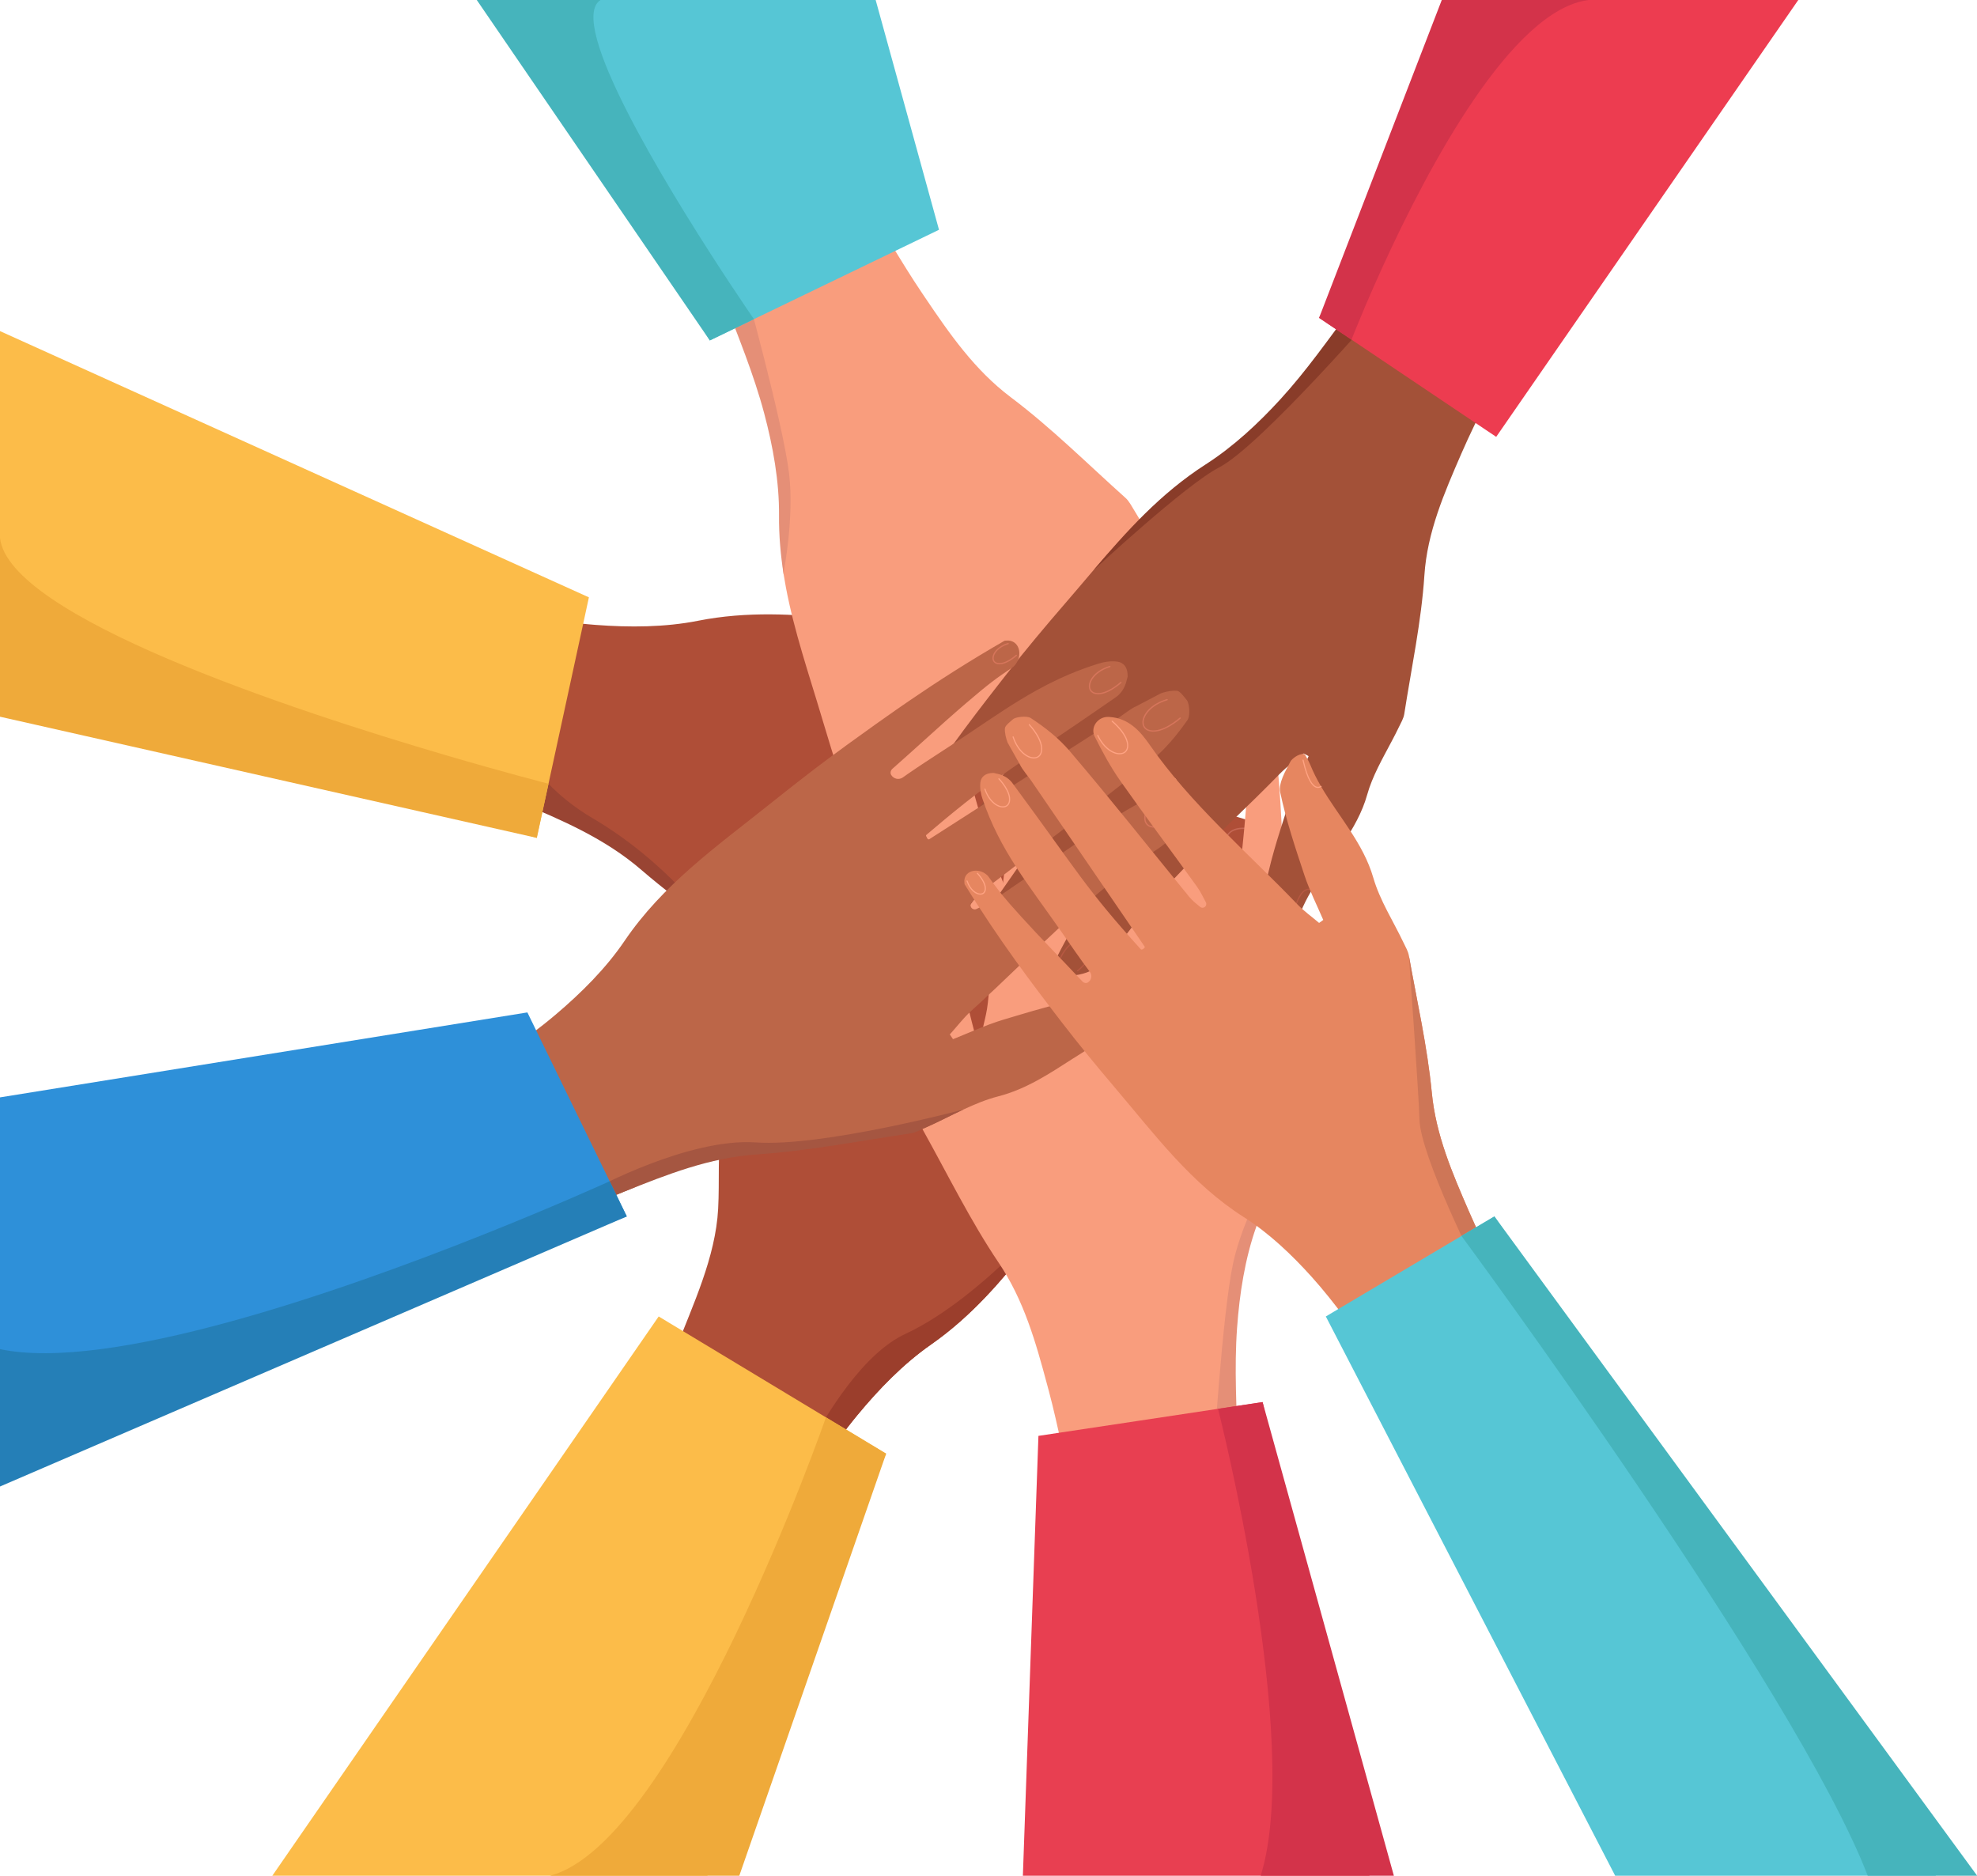 <?xml version="1.0" encoding="UTF-8"?><svg xmlns="http://www.w3.org/2000/svg" xmlns:xlink="http://www.w3.org/1999/xlink" height="464.8" preserveAspectRatio="xMidYMid meet" version="1.0" viewBox="0.0 -0.0 489.9 464.8" width="489.9" zoomAndPan="magnify"><defs><clipPath id="a"><path d="M 328 301 L 480 301 L 480 464.75 L 328 464.75 Z M 328 301"/></clipPath><clipPath id="b"><path d="M 253 347 L 340 347 L 340 464.75 L 253 464.75 Z M 253 347"/></clipPath><clipPath id="c"><path d="M 67 326 L 220 326 L 220 464.75 L 67 464.75 Z M 67 326"/></clipPath><clipPath id="d"><path d="M 136 351 L 220 351 L 220 464.75 L 136 464.75 Z M 136 351"/></clipPath><clipPath id="e"><path d="M 301 347 L 346 347 L 346 464.75 L 301 464.75 Z M 301 347"/></clipPath><clipPath id="f"><path d="M 362 301 L 489.941 301 L 489.941 464.75 L 362 464.75 Z M 362 301"/></clipPath></defs><g><g><path d="M 316.414 210.102 C 316.371 211.117 314.281 213.609 313.023 213.844 C 309.223 214.539 305.453 214.961 301.699 214.867 C 300.711 214.84 299.719 214.781 298.73 214.68 C 294.578 214.254 290.434 213.793 286.289 213.305 C 285.34 213.195 284.395 213.082 283.445 212.969 C 281.625 212.75 279.805 212.527 277.984 212.301 C 275.227 211.961 272.473 211.609 269.719 211.258 C 267.738 211.004 265.758 210.746 263.781 210.492 C 263.547 210.461 263.309 210.43 263.07 210.398 C 262.227 210.289 261.383 210.184 260.539 210.074 C 260.379 210.055 260.219 210.031 260.059 210.012 C 259.477 209.938 258.898 209.863 258.316 209.789 C 256.812 209.594 255.309 209.402 253.809 209.211 C 253.512 209.176 253.219 209.137 252.922 209.102 C 250.652 208.812 248.383 208.527 246.109 208.246 C 244.766 208.082 243.379 208.246 242.004 208.332 C 241.531 208.363 241.137 208.715 241.051 209.18 L 241.047 209.199 C 240.949 209.711 241.246 210.219 241.738 210.383 C 243.367 210.926 244.977 211.539 246.648 211.852 C 247.004 211.914 247.359 211.984 247.715 212.047 C 250.098 212.488 252.484 212.922 254.867 213.348 C 256.438 213.629 258.008 213.906 259.574 214.188 C 259.691 214.211 259.809 214.23 259.926 214.25 C 261.508 214.531 263.09 214.812 264.672 215.098 C 264.859 215.133 265.055 215.164 265.242 215.199 C 268.387 215.762 271.527 216.328 274.664 216.914 C 276.254 217.211 277.836 217.508 279.422 217.816 C 280.008 217.926 280.59 218.039 281.176 218.156 C 281.645 218.246 282.109 218.336 282.574 218.43 C 287.137 219.328 291.625 220.754 296.016 222.316 C 296.152 222.367 296.293 222.414 296.434 222.465 C 296.598 222.523 296.758 222.598 296.91 222.676 C 299.312 223.926 299.527 227.316 297.496 229.105 C 297.395 229.199 297.289 229.285 297.188 229.375 C 295.395 230.879 293.445 231.645 291.434 231.953 C 288.949 232.332 286.367 232.008 283.848 231.492 C 283.816 231.484 283.785 231.477 283.754 231.473 C 279.418 230.59 275.07 229.953 270.711 229.488 C 270.359 229.453 270.012 229.418 269.664 229.383 C 267.688 229.188 265.711 229.023 263.73 228.887 C 260.371 228.656 257.008 228.508 253.645 228.402 C 252.504 228.367 251.363 228.336 250.223 228.309 C 249.102 228.281 247.977 228.262 246.855 228.238 C 246.746 228.234 246.641 228.234 246.527 228.234 C 246.465 228.23 246.395 228.23 246.328 228.23 C 246.254 228.23 246.18 228.227 246.105 228.227 C 244.934 228.207 243.758 228.188 242.586 228.172 C 240.617 228.145 238.648 228.117 236.68 228.086 C 233.859 228.043 231.043 227.992 228.227 227.91 C 226.43 227.859 224.633 227.797 222.836 227.719 C 222.445 227.699 222.055 227.695 221.664 227.695 C 221.145 227.699 220.621 227.719 220.098 227.746 C 218.312 227.844 216.523 228.051 214.738 228.148 C 214.598 228.922 214.621 228.797 214.477 229.566 C 217.234 230.746 220.055 231.805 222.805 233 C 224.184 233.602 225.543 234.234 226.867 234.938 C 228.461 235.781 230.055 236.629 231.645 237.48 C 232.375 237.871 233.105 238.266 233.832 238.66 C 238.664 241.285 243.43 244.023 247.941 247.121 C 248.879 247.762 249.574 248.812 250.129 250.035 C 250.129 250.035 250.129 250.039 250.129 250.043 C 250.551 250.977 250.891 252.012 251.195 253.039 C 251.293 253.375 251.391 253.715 251.484 254.047 C 251.613 254.516 251.738 254.977 251.863 255.422 C 251.883 255.492 251.902 255.582 251.91 255.684 C 251.996 256.508 251.742 258.215 250.895 259.227 C 250.84 259.293 250.781 259.355 250.723 259.414 C 250.672 259.469 250.617 259.516 250.562 259.562 C 250.305 259.777 247.562 258.723 247.145 258.535 C 247.066 258.5 246.988 258.465 246.906 258.43 C 246.164 258.102 245.414 257.797 244.656 257.512 C 244.535 257.469 244.414 257.422 244.297 257.379 C 243.195 256.977 242.086 256.617 240.961 256.289 C 240.875 256.266 240.793 256.242 240.707 256.219 C 240.691 256.215 240.672 256.207 240.656 256.203 C 235.441 254.711 230.027 253.867 224.742 252.535 C 223.984 252.344 223.227 252.145 222.477 251.93 C 222.379 251.902 222.277 251.875 222.176 251.844 C 221.793 251.734 221.414 251.617 221.035 251.5 C 218.102 250.586 215.23 249.434 212.484 247.836 C 206.738 244.492 199.977 242.895 193.68 240.488 C 192.48 240.031 191.176 239.672 190.164 238.93 C 185.449 235.469 180.645 232.105 175.891 228.684 C 170.09 224.508 166.027 219.801 160.641 215.145 C 151.5 207.246 139.16 203.191 128.402 198.645 C 122.672 196.223 116.809 194.113 110.969 191.945 L 105.586 148.008 C 109.59 148.754 113.598 149.484 117.609 150.195 C 127.574 151.961 137.543 154.07 147.602 154.832 C 156.004 155.469 164.746 155.438 172.965 153.809 C 179.031 152.605 185.047 152.184 191.031 152.223 C 202.078 152.293 213.035 153.922 224.062 155.07 C 231.996 155.898 239.906 156.855 247.789 158.066 C 247.801 158.07 247.812 158.07 247.824 158.074 C 254.41 159.086 261.492 160.191 269.16 161.633 C 270.164 161.82 271.18 162.016 272.203 162.219 C 279.055 163.559 286.359 165.176 294.188 167.23 C 294.309 167.266 294.391 167.375 294.488 167.453 C 296.723 169.23 295.641 172.047 293.246 173.082 C 292.715 173.312 292.113 173.453 291.473 173.477 C 291.293 173.484 291.109 173.461 290.934 173.43 C 289.895 173.234 288.992 173.07 288.148 172.922 C 288.027 172.898 287.906 172.879 287.785 172.859 C 286.852 172.699 285.973 172.562 285.023 172.434 C 283.328 172.211 281.41 172.02 278.578 171.805 C 278.047 171.762 277.48 171.719 276.883 171.676 C 276.684 171.66 276.484 171.648 276.281 171.633 C 275.816 171.598 275.352 171.566 274.895 171.535 C 274.742 171.527 274.59 171.516 274.438 171.508 C 274.02 171.477 273.602 171.453 273.188 171.426 C 272.258 171.371 271.348 171.316 270.441 171.27 C 269.852 171.234 269.262 171.207 268.672 171.176 C 268.566 171.172 268.461 171.164 268.355 171.16 C 266.027 171.047 263.688 170.945 261.184 170.836 C 260.984 170.824 260.785 170.816 260.59 170.809 C 258.641 170.719 256.586 170.625 254.355 170.512 C 253.418 170.465 252.453 170.414 251.449 170.359 C 250.871 170.328 250.289 170.676 250.152 171.234 C 249.996 171.863 250.152 172.496 250.512 172.977 C 250.812 173.375 251.262 173.668 251.797 173.754 C 253.039 173.949 254.387 174.191 255.773 174.453 C 257.727 174.82 259.766 175.23 261.727 175.633 C 263.164 175.926 264.562 176.215 265.852 176.477 C 267.676 176.844 269.461 177.188 271.211 177.52 C 271.328 177.543 271.441 177.566 271.559 177.586 C 273.371 177.93 275.148 178.262 276.895 178.598 C 278.859 178.973 280.789 179.352 282.699 179.754 C 282.82 179.777 282.945 179.805 283.066 179.832 C 283.781 179.984 284.492 180.141 285.203 180.301 C 285.695 180.414 286.184 180.523 286.668 180.641 C 286.848 180.684 287.023 180.727 287.203 180.77 C 288.492 181.078 289.773 181.41 291.055 181.766 C 291.379 181.855 291.703 181.949 292.031 182.043 C 295.047 182.914 298.043 183.938 301.078 185.203 C 301.277 185.285 301.48 185.371 301.68 185.457 C 302.566 185.836 303.461 186.234 304.355 186.656 C 305.301 187.105 306.25 187.578 307.207 188.078 C 308.461 188.734 309.848 189.738 310.785 190.992 C 311.613 192.09 311.672 193.559 310.348 195.059 C 310.215 195.207 310.07 195.352 309.914 195.5 L 308.754 196.176 C 307.488 196.914 306.023 197.281 304.57 197.125 C 304.484 197.117 304.406 197.105 304.34 197.098 C 300.352 196.402 296.812 195.766 293.613 195.188 C 293.613 195.188 293.613 195.184 293.613 195.188 C 292.965 195.066 292.332 194.953 291.715 194.84 C 287.855 194.133 284.52 193.508 281.516 192.953 C 280.988 192.855 280.473 192.758 279.965 192.664 C 277.793 192.262 275.793 191.898 273.883 191.562 C 270.211 190.918 266.863 190.383 263.273 189.914 C 261.527 189.684 259.727 189.469 257.801 189.266 C 257.031 189.184 256.242 189.102 255.43 189.023 C 253.836 188.867 252.152 188.715 250.344 188.566 C 248.914 188.449 247.41 188.336 245.812 188.215 C 245.609 188.203 245.445 188.535 245.395 188.867 C 245.348 189.168 245.387 189.469 245.57 189.508 C 246.344 189.672 247.129 189.84 247.93 190.008 C 249.43 190.324 250.973 190.648 252.559 190.984 C 252.93 191.062 253.305 191.145 253.68 191.223 C 253.723 191.23 253.766 191.242 253.809 191.25 C 254.27 191.348 254.73 191.445 255.195 191.543 C 255.574 191.621 255.957 191.703 256.344 191.785 C 257.566 192.043 258.809 192.309 260.066 192.574 C 264.789 193.574 269.699 194.613 274.582 195.648 C 275.07 195.75 275.555 195.852 276.039 195.957 C 276.727 196.102 277.41 196.246 278.098 196.391 C 278.715 196.523 279.332 196.652 279.949 196.781 C 281.98 197.215 283.992 197.641 285.973 198.059 C 286.406 198.152 286.844 198.242 287.277 198.336 C 287.383 198.359 287.488 198.383 287.594 198.402 C 287.715 198.43 287.836 198.453 287.953 198.48 C 290.223 198.961 292.434 199.426 294.562 199.879 C 294.672 199.898 294.785 199.926 294.895 199.949 C 295.234 200.02 295.57 200.09 295.902 200.16 C 297.578 200.516 299.203 200.859 300.754 201.188 C 301.93 201.438 305.043 201.785 306.145 202.266 L 307.184 202.586 L 311.461 203.895 L 312.953 204.352 C 314.004 204.809 315.641 205.871 316.328 206.785 C 316.82 207.438 316.441 209.508 316.414 210.102" fill="#af4e37"/></g><g><path d="M 296.156 223.168 C 296.207 223.211 296.23 223.281 296.203 223.348 C 296.172 223.43 296.082 223.473 296 223.441 C 292.16 221.969 288.93 222.797 287.84 224.316 C 287.281 225.094 287.328 225.988 287.977 226.766 C 290.043 229.262 295.801 228.824 295.859 228.816 C 295.945 228.812 296.023 228.879 296.027 228.965 C 296.035 229.051 295.973 229.129 295.883 229.137 C 295.641 229.156 289.902 229.59 287.73 226.969 C 286.984 226.07 286.93 225.035 287.578 224.133 C 288.77 222.473 292.086 221.602 296.113 223.145 C 296.129 223.148 296.145 223.156 296.156 223.168" fill="#c66855"/></g><g><path d="M 313.059 206.461 C 313.117 206.508 313.137 206.594 313.098 206.66 C 313.059 206.738 312.961 206.77 312.883 206.727 C 309.266 204.781 305.953 205.188 304.676 206.562 C 304.027 207.262 303.961 208.152 304.504 209.008 C 306.234 211.742 312.004 212.039 312.062 212.043 C 312.148 212.047 312.219 212.121 312.215 212.211 C 312.211 212.297 312.133 212.363 312.047 212.359 C 311.805 212.348 306.055 212.055 304.234 209.176 C 303.609 208.191 303.688 207.156 304.445 206.344 C 305.836 204.848 309.234 204.402 313.035 206.445 C 313.043 206.449 313.051 206.457 313.059 206.461" fill="#c66855"/></g><g><path d="M 308.652 190.387 C 308.715 190.434 308.734 190.52 308.695 190.586 C 308.652 190.664 308.559 190.695 308.48 190.652 C 305.41 189.027 302.586 189.406 301.484 190.59 C 300.934 191.184 300.871 191.938 301.32 192.648 C 302.77 194.961 307.684 195.16 307.734 195.16 C 307.82 195.164 307.891 195.238 307.887 195.328 C 307.887 195.414 307.812 195.484 307.723 195.48 C 307.516 195.473 302.59 195.273 301.051 192.816 C 300.52 191.973 300.594 191.082 301.254 190.371 C 302.461 189.07 305.383 188.652 308.629 190.371 C 308.641 190.379 308.648 190.383 308.652 190.387" fill="#c66855"/></g><g><path d="M 294.473 168.27 C 294.531 168.316 294.551 168.398 294.516 168.469 C 294.473 168.547 294.379 168.574 294.301 168.535 C 292.047 167.34 289.977 167.613 289.172 168.477 C 288.77 168.91 288.727 169.434 289.051 169.953 C 290.113 171.648 293.734 171.793 293.77 171.793 C 293.855 171.797 293.926 171.871 293.922 171.961 C 293.918 172.047 293.844 172.117 293.758 172.113 C 293.602 172.105 289.934 171.957 288.781 170.121 C 288.379 169.48 288.438 168.801 288.938 168.262 C 289.844 167.285 292.027 166.973 294.449 168.254 C 294.457 168.258 294.465 168.262 294.473 168.27" fill="#c66855"/></g><g><path d="M 249.676 257.98 C 249.727 258.023 249.742 258.094 249.719 258.156 C 249.691 258.238 249.59 258.281 249.508 258.25 C 249.477 258.238 249.449 258.223 249.246 258.086 C 244.77 255.141 242.746 254.93 241.836 255.273 C 241.391 255.438 241.105 255.773 240.965 256.289 C 240.941 256.375 240.852 256.426 240.766 256.398 C 240.684 256.379 240.633 256.289 240.656 256.203 C 240.828 255.59 241.188 255.176 241.723 254.977 C 242.703 254.605 244.836 254.801 249.422 257.82 C 249.52 257.887 249.609 257.945 249.633 257.957 C 249.648 257.965 249.66 257.973 249.676 257.98" fill="#c66855"/></g><g><path d="M 175.891 228.684 C 170.09 224.508 164.367 220.234 158.98 215.582 C 149.84 207.684 139.16 203.191 128.402 198.645 C 122.672 196.223 116.809 194.113 110.969 191.945 L 110.242 186.02 C 114.383 182.93 119.586 179.723 126.027 176.41 C 126.027 176.41 128.109 191.684 146.867 202.738 C 165.629 213.793 175.891 228.684 175.891 228.684" fill="#943"/></g><g><path d="M 305.102 236.062 C 305.09 236.188 305.113 236.328 305.051 236.438 C 301.109 243.508 297.211 249.895 293.43 255.758 C 292.863 256.637 292.305 257.504 291.742 258.359 C 287.465 264.887 283.355 270.758 279.52 276.207 C 279.516 276.219 279.508 276.227 279.504 276.234 C 274.91 282.758 270.117 289.125 265.215 295.418 C 265.215 295.418 265.211 295.426 265.199 295.438 C 258.395 304.176 251.977 313.195 244.379 321.199 C 240.258 325.543 235.781 329.59 230.715 333.129 C 223.844 337.922 217.758 344.203 212.395 350.703 C 205.973 358.48 200.586 367.129 194.949 375.535 C 192.684 378.918 190.434 382.316 188.195 385.723 L 160.25 351.387 C 162.738 345.676 165.281 339.988 167.508 334.18 C 171.684 323.27 177.316 311.566 177.957 299.504 C 178.332 292.395 177.758 286.199 178.766 279.121 C 179.594 273.324 180.5 267.531 181.273 261.73 C 181.438 260.488 182.086 259.301 182.586 258.117 C 185.215 251.91 188.746 245.93 190.324 239.473 C 191.074 236.387 192.23 233.516 193.605 230.77 C 193.781 230.414 193.965 230.059 194.148 229.707 C 194.195 229.613 194.246 229.52 194.293 229.43 C 194.66 228.738 195.039 228.059 195.43 227.379 C 198.133 222.645 201.273 218.16 203.816 213.363 C 203.82 213.348 203.832 213.332 203.84 213.316 C 203.879 213.238 203.918 213.16 203.961 213.082 C 204.504 212.047 205.016 210.996 205.488 209.926 C 205.539 209.809 205.594 209.691 205.641 209.574 C 205.961 208.832 206.266 208.078 206.539 207.312 C 206.574 207.234 206.602 207.152 206.629 207.07 C 206.781 206.637 207.926 203.93 208.262 203.895 C 208.332 203.887 208.402 203.883 208.477 203.883 C 208.559 203.879 208.645 203.879 208.73 203.887 C 210.051 203.977 211.453 204.977 211.988 205.609 C 212.055 205.688 212.109 205.762 212.145 205.828 C 212.379 206.223 212.625 206.633 212.871 207.055 C 213.047 207.352 213.223 207.652 213.398 207.961 C 213.93 208.891 214.438 209.852 214.82 210.805 C 214.82 210.809 214.82 210.809 214.824 210.809 C 215.32 212.059 215.598 213.285 215.41 214.406 C 214.52 219.805 213.188 225.141 211.73 230.441 C 211.512 231.238 211.289 232.039 211.066 232.836 C 210.578 234.574 210.082 236.309 209.586 238.043 C 209.176 239.48 208.691 240.902 208.168 242.312 C 207.125 245.125 205.934 247.895 204.871 250.699 C 205.523 251.129 205.422 251.059 206.074 251.488 C 207.383 250.273 208.773 249.125 210.078 247.906 C 210.465 247.547 210.836 247.184 211.203 246.809 C 211.473 246.531 211.738 246.242 211.992 245.953 C 213.184 244.602 214.387 243.262 215.594 241.93 C 217.488 239.844 219.402 237.777 221.324 235.715 C 222.672 234.277 224.016 232.84 225.359 231.398 C 226.16 230.543 226.961 229.688 227.758 228.824 C 227.809 228.77 227.859 228.715 227.91 228.664 C 227.957 228.613 228.004 228.562 228.047 228.516 C 228.121 228.434 228.195 228.355 228.27 228.277 C 229.031 227.453 229.793 226.629 230.551 225.801 C 231.324 224.961 232.094 224.113 232.855 223.27 C 235.109 220.773 237.336 218.242 239.492 215.66 C 240.773 214.141 242.023 212.605 243.254 211.043 C 243.469 210.766 243.688 210.488 243.898 210.211 C 246.59 206.75 249.145 203.176 251.512 199.434 C 251.527 199.41 251.547 199.383 251.562 199.359 C 252.938 197.18 254.492 195.098 256.484 193.566 C 258.102 192.328 260.008 191.457 262.332 191.207 C 262.469 191.191 262.605 191.18 262.738 191.168 C 265.438 190.945 267.734 193.449 266.973 196.047 C 266.922 196.215 266.863 196.379 266.789 196.535 C 266.73 196.676 266.672 196.809 266.609 196.945 C 264.691 201.191 262.609 205.41 260.098 209.324 C 259.84 209.727 259.582 210.129 259.324 210.527 C 259.004 211.023 258.68 211.523 258.355 212.023 C 257.477 213.379 256.594 214.727 255.707 216.078 C 253.953 218.746 252.184 221.402 250.414 224.059 C 250.305 224.219 250.195 224.379 250.09 224.539 C 249.195 225.879 248.305 227.215 247.41 228.551 C 247.348 228.648 247.277 228.746 247.215 228.844 C 246.328 230.168 245.441 231.492 244.559 232.82 C 243.215 234.836 241.871 236.855 240.535 238.879 C 240.336 239.18 240.137 239.48 239.941 239.781 C 239.008 241.203 238.332 242.789 237.594 244.344 C 237.371 244.812 237.531 245.371 237.969 245.66 L 237.984 245.668 C 238.383 245.93 238.906 245.891 239.258 245.566 C 240.273 244.641 241.352 243.75 242.164 242.668 C 243.535 240.836 244.906 239.004 246.27 237.168 C 246.449 236.93 246.625 236.688 246.801 236.453 C 247.707 235.238 248.609 234.02 249.516 232.801 C 249.863 232.328 250.211 231.859 250.559 231.391 C 250.652 231.262 250.75 231.133 250.848 231 C 251.355 230.316 251.859 229.633 252.367 228.949 C 252.508 228.758 252.652 228.566 252.793 228.375 C 253.98 226.773 255.168 225.168 256.359 223.562 C 258.012 221.336 259.668 219.109 261.332 216.883 C 262.43 215.414 263.531 213.945 264.637 212.48 C 265.211 211.719 265.785 210.957 266.363 210.199 C 268.887 206.871 271.426 203.562 273.996 200.277 C 274.609 199.496 275.254 198.738 275.918 198.008 C 278.453 195.234 281.367 192.809 284.508 190.555 C 285.547 189.809 288.793 190.031 289.555 190.703 C 289.996 191.094 291.754 192.258 291.883 193.066 C 292.066 194.191 291.695 196.109 291.301 197.184 L 290.598 198.574 L 288.57 202.57 L 288.082 203.535 C 287.664 204.664 285.762 207.148 285.125 208.172 C 284.285 209.516 283.406 210.922 282.504 212.379 C 282.324 212.668 282.141 212.961 281.957 213.254 C 281.898 213.352 281.836 213.445 281.777 213.543 C 280.629 215.391 279.434 217.309 278.203 219.273 C 278.145 219.379 278.078 219.48 278.012 219.59 C 277.953 219.68 277.898 219.77 277.84 219.863 C 277.605 220.238 277.371 220.617 277.133 220.996 C 276.066 222.711 274.977 224.457 273.883 226.223 C 273.547 226.754 273.215 227.289 272.879 227.828 C 272.508 228.422 272.137 229.016 271.766 229.613 C 271.508 230.035 271.242 230.453 270.98 230.875 C 268.34 235.109 265.688 239.371 263.133 243.473 C 262.453 244.562 261.785 245.641 261.121 246.703 C 260.914 247.035 260.707 247.367 260.504 247.695 C 260.25 248.098 260 248.5 259.754 248.898 C 259.73 248.938 259.707 248.977 259.684 249.012 C 259.48 249.34 259.277 249.66 259.074 249.984 C 258.219 251.359 257.383 252.699 256.574 254 C 256.141 254.691 255.715 255.375 255.301 256.043 C 255.199 256.203 255.387 256.441 255.637 256.613 C 255.914 256.812 256.266 256.922 256.398 256.766 C 257.418 255.531 258.379 254.367 259.281 253.258 C 260.43 251.852 261.488 250.531 262.48 249.273 C 262.988 248.633 263.477 248.008 263.949 247.398 C 265.137 245.867 266.23 244.422 267.273 243.004 C 269.426 240.086 271.359 237.305 273.441 234.211 C 274.523 232.602 275.645 230.906 276.859 229.066 C 277.145 228.637 277.434 228.195 277.73 227.746 C 279.41 225.195 281.27 222.355 283.438 219.086 C 283.781 218.562 284.137 218.023 284.504 217.48 C 284.504 217.477 284.504 217.477 284.504 217.477 C 286.301 214.77 288.297 211.777 290.559 208.422 C 290.598 208.363 290.641 208.301 290.695 208.234 C 291.594 207.078 292.871 206.277 294.281 205.875 L 295.574 205.508 C 295.789 205.496 295.992 205.496 296.191 205.504 C 298.191 205.59 299.207 206.648 299.43 208.004 C 299.684 209.551 299.445 211.246 299.047 212.605 C 298.746 213.641 298.43 214.652 298.094 215.645 C 297.777 216.586 297.449 217.504 297.105 218.406 C 297.031 218.609 296.949 218.816 296.871 219.016 C 295.68 222.078 294.344 224.949 292.879 227.727 C 292.723 228.027 292.562 228.324 292.402 228.625 C 291.773 229.793 291.121 230.945 290.449 232.09 C 290.359 232.25 290.27 232.41 290.176 232.562 C 289.918 232.996 289.664 233.426 289.402 233.855 C 289.027 234.477 288.648 235.102 288.262 235.723 C 288.195 235.828 288.129 235.934 288.062 236.039 C 287.031 237.695 285.969 239.352 284.875 241.027 C 283.902 242.52 282.91 244.027 281.902 245.574 C 281.84 245.672 281.773 245.77 281.711 245.871 C 280.734 247.363 279.746 248.887 278.75 250.461 C 278.047 251.566 277.281 252.773 276.496 254.02 C 275.43 255.707 274.312 257.461 273.223 259.121 C 272.449 260.305 271.691 261.441 270.973 262.477 C 270.66 262.922 270.559 263.445 270.641 263.941 C 270.734 264.531 271.086 265.082 271.645 265.406 C 272.148 265.695 272.797 265.52 273.176 265.078 C 273.832 264.316 274.465 263.586 275.082 262.879 C 276.543 261.191 277.902 259.645 279.188 258.18 C 279.32 258.031 279.449 257.883 279.578 257.734 C 281.234 255.855 282.785 254.098 284.316 252.336 C 284.387 252.258 284.457 252.176 284.527 252.098 C 284.91 251.652 285.297 251.207 285.684 250.762 C 286.277 250.07 286.871 249.379 287.469 248.668 C 287.738 248.352 288.012 248.035 288.281 247.711 C 288.383 247.594 288.48 247.48 288.574 247.363 C 288.871 247.012 289.172 246.652 289.473 246.293 C 289.602 246.137 289.73 245.984 289.855 245.832 C 290.238 245.371 290.598 244.934 290.938 244.523 C 292.746 242.328 293.938 240.816 294.949 239.438 C 295.516 238.668 296.027 237.938 296.559 237.152 C 296.625 237.051 296.695 236.949 296.766 236.848 C 297.242 236.137 297.746 235.371 298.324 234.488 C 298.426 234.34 298.539 234.191 298.668 234.066 C 299.129 233.617 299.648 233.285 300.184 233.062 C 302.59 232.051 305.371 233.227 305.102 236.062" fill="#af4e37"/></g><g><path d="M 266.094 196.254 C 266.098 196.184 266.062 196.117 265.996 196.09 C 265.914 196.055 265.82 196.094 265.785 196.176 C 264.188 199.961 261.355 201.719 259.5 201.449 C 258.555 201.312 257.945 200.66 257.828 199.656 C 257.465 196.434 261.77 192.59 261.812 192.551 C 261.879 192.492 261.887 192.391 261.828 192.324 C 261.77 192.258 261.668 192.254 261.602 192.312 C 261.422 192.473 257.129 196.309 257.516 199.691 C 257.645 200.852 258.352 201.605 259.453 201.766 C 261.477 202.059 264.402 200.273 266.082 196.301 C 266.086 196.281 266.09 196.27 266.094 196.254" fill="#c66855"/></g><g><path d="M 289.852 195.645 C 289.859 195.57 289.809 195.496 289.734 195.477 C 289.652 195.453 289.562 195.504 289.539 195.586 C 288.434 199.547 285.844 201.648 283.973 201.617 C 283.016 201.602 282.328 201.031 282.086 200.051 C 281.316 196.902 285.098 192.539 285.137 192.496 C 285.195 192.43 285.188 192.328 285.121 192.27 C 285.055 192.215 284.953 192.219 284.898 192.285 C 284.734 192.469 280.969 196.816 281.777 200.125 C 282.055 201.258 282.855 201.918 283.965 201.938 C 286.008 201.969 288.684 199.828 289.844 195.672 C 289.848 195.664 289.852 195.652 289.852 195.645" fill="#c66855"/></g><g><path d="M 298.387 209.961 C 298.391 209.887 298.348 209.812 298.27 209.793 C 298.188 209.77 298.098 209.816 298.074 209.902 C 297.117 213.242 294.887 215.016 293.273 214.988 C 292.461 214.977 291.875 214.496 291.672 213.68 C 291.008 211.031 294.273 207.352 294.305 207.312 C 294.363 207.25 294.359 207.148 294.293 207.09 C 294.23 207.031 294.129 207.035 294.07 207.102 C 293.93 207.258 290.66 210.945 291.363 213.758 C 291.605 214.727 292.301 215.289 293.27 215.309 C 295.043 215.336 297.367 213.52 298.379 209.988 C 298.383 209.98 298.383 209.969 298.387 209.961" fill="#c66855"/></g><g><path d="M 304.504 235.512 C 304.508 235.438 304.461 235.363 304.387 235.344 C 304.305 235.32 304.215 235.367 304.191 235.453 C 303.488 237.906 301.855 239.211 300.68 239.188 C 300.086 239.18 299.68 238.848 299.531 238.254 C 299.047 236.312 301.445 233.605 301.473 233.578 C 301.531 233.512 301.527 233.41 301.461 233.352 C 301.395 233.293 301.293 233.301 301.234 233.363 C 301.133 233.48 298.695 236.23 299.223 238.328 C 299.406 239.066 299.934 239.496 300.672 239.508 C 302.004 239.531 303.742 238.176 304.496 235.539 C 304.5 235.531 304.5 235.523 304.504 235.512" fill="#c66855"/></g><g><path d="M 208.781 205.629 C 208.789 205.566 208.75 205.504 208.688 205.477 C 208.605 205.441 208.508 205.484 208.473 205.562 C 208.461 205.594 208.453 205.625 208.41 205.863 C 207.43 211.133 206.18 212.738 205.301 213.16 C 204.875 213.363 204.438 213.34 203.965 213.082 C 203.887 213.039 203.789 213.07 203.746 213.148 C 203.707 213.223 203.734 213.32 203.812 213.363 C 204.375 213.664 204.922 213.691 205.438 213.445 C 206.383 212.992 207.719 211.32 208.723 205.922 C 208.742 205.809 208.766 205.699 208.77 205.68 C 208.777 205.664 208.781 205.648 208.781 205.629" fill="#c66855"/></g><g><path d="M 265.199 295.438 C 258.395 304.176 251.977 313.195 244.379 321.199 C 240.258 325.543 235.781 329.59 230.715 333.129 C 223.844 337.922 217.758 344.203 212.395 350.703 C 205.973 358.48 200.586 367.129 194.949 375.535 C 192.684 378.918 190.434 382.316 188.195 385.723 C 188.195 385.723 204.359 339.793 224.367 330.496 C 244.066 321.348 264.566 296.219 265.199 295.438" fill="#9b3e2c"/></g><g><path d="M 309.203 175.949 C 309.664 176.742 310.141 177.633 310.047 177.816 C 309.914 178.066 309.738 178.301 309.535 178.516 C 309.422 178.637 309.297 178.754 309.164 178.863 C 308.887 179.098 308.574 179.305 308.258 179.477 C 307.52 179.883 306.766 180.113 306.352 180.137 C 306.32 180.137 306.289 180.137 306.262 180.137 C 306.168 180.137 306.07 180.133 305.977 180.129 C 302.996 180.059 299.305 180.102 297.48 178.348 C 296.215 177.141 294.984 175.891 293.777 174.613 C 292.695 173.469 291.637 172.305 290.59 171.121 C 290.508 171.031 290.43 170.938 290.352 170.848 C 290.18 170.652 290.012 170.461 289.844 170.27 C 289.109 169.43 288.383 168.578 287.66 167.727 C 287.578 167.633 287.5 167.535 287.418 167.438 C 286.836 166.746 286.254 166.051 285.676 165.352 C 285.641 165.316 285.613 165.277 285.578 165.238 C 284.688 164.164 283.805 163.086 282.922 162.008 L 282.918 162.008 C 282.535 161.539 282.152 161.066 281.77 160.598 C 281.723 160.539 281.676 160.484 281.629 160.426 C 280.352 158.852 279.188 157.176 278.059 155.473 C 277.438 154.539 276.828 153.594 276.215 152.648 C 275.574 151.664 274.93 150.68 274.27 149.711 C 273.547 150.047 273.664 149.992 272.941 150.328 C 273.023 150.938 273.09 151.555 273.152 152.176 C 273.316 153.754 273.453 155.34 273.711 156.891 C 273.797 157.406 273.895 157.918 274.012 158.426 C 274.047 158.578 274.082 158.727 274.117 158.879 C 274.148 159.008 274.18 159.137 274.207 159.27 C 274.277 159.574 274.348 159.879 274.414 160.18 C 274.43 160.234 274.441 160.289 274.453 160.344 C 274.465 160.391 274.473 160.441 274.484 160.488 C 274.582 160.91 274.676 161.336 274.77 161.758 C 274.926 162.461 275.078 163.164 275.23 163.867 C 275.254 163.973 275.273 164.074 275.297 164.176 C 275.551 165.352 275.797 166.531 276.039 167.711 C 276.062 167.816 276.086 167.926 276.109 168.035 C 276.438 169.621 276.758 171.207 277.078 172.797 C 277.371 174.246 277.66 175.699 277.953 177.152 C 278.273 178.742 278.594 180.332 278.922 181.918 C 279.195 183.273 279.477 184.629 279.766 185.977 C 279.828 186.277 279.891 186.578 279.957 186.883 C 279.965 186.918 279.973 186.953 279.98 186.988 C 280.164 187.844 280.348 188.695 280.539 189.551 C 280.609 189.867 280.68 190.184 280.75 190.5 C 281.141 192.23 281.539 193.953 281.961 195.672 C 282.52 197.961 283.109 200.238 283.746 202.5 C 284.004 203.418 284.27 204.336 284.543 205.254 C 284.812 206.156 285.09 207.062 285.379 207.961 C 285.551 208.5 285.727 209.039 285.902 209.578 C 286.812 212.32 287.805 215.039 288.902 217.723 C 289.402 218.938 289.855 220.188 290.188 221.457 C 291.023 224.652 291.105 228 289.305 231.422 C 289.238 231.551 289.172 231.676 289.102 231.797 C 287.734 234.25 284.398 234.891 282.746 232.836 C 282.641 232.703 282.539 232.562 282.453 232.414 C 280.234 228.676 278.109 224.816 276.406 220.777 C 276.281 220.473 276.152 220.168 276.031 219.863 C 276.016 219.824 276 219.785 275.984 219.746 C 274.875 216.984 273.789 214.211 272.715 211.43 C 272.043 209.695 271.379 207.961 270.719 206.223 C 270.656 206.07 270.598 205.918 270.539 205.762 C 270.027 204.41 269.512 203.059 268.996 201.703 C 268.926 201.512 268.852 201.316 268.777 201.125 C 268.539 200.496 268.305 199.871 268.066 199.246 C 267.562 197.918 267.062 196.59 266.559 195.262 C 265.371 192.145 264.188 189.027 262.98 185.922 C 262.926 185.777 262.867 185.637 262.809 185.496 C 262.43 184.602 261.965 183.746 261.484 182.902 C 261.457 182.855 261.43 182.805 261.402 182.758 C 261.242 182.48 261.082 182.199 260.922 181.922 C 260.832 181.762 260.742 181.605 260.652 181.445 C 260.398 180.996 259.855 180.836 259.375 181.059 L 259.359 181.062 C 258.922 181.27 258.652 181.742 258.711 182.223 C 258.715 182.242 258.715 182.262 258.719 182.281 L 258.719 182.289 C 258.781 182.801 258.836 183.32 258.898 183.832 C 259 184.676 259.133 185.508 259.383 186.293 C 259.57 186.879 259.754 187.465 259.941 188.047 C 260.945 191.191 261.953 194.336 262.973 197.477 C 263.074 197.805 263.184 198.133 263.285 198.461 C 263.527 199.199 263.766 199.938 264.004 200.68 C 264.094 200.949 264.18 201.215 264.266 201.484 C 264.301 201.59 264.336 201.695 264.367 201.801 C 264.719 202.879 265.066 203.953 265.418 205.031 C 265.449 205.137 265.484 205.238 265.52 205.344 C 265.996 206.828 266.477 208.312 266.953 209.793 C 267.406 211.191 267.855 212.594 268.305 213.996 C 268.902 215.855 269.496 217.715 270.082 219.578 C 270.781 221.785 271.477 223.996 272.16 226.211 C 273.234 229.68 274.289 233.152 275.316 236.641 C 275.824 238.371 276.207 240.145 276.484 241.945 C 276.938 244.875 277.113 247.887 277.129 250.961 C 277.133 251.336 276.961 251.828 276.695 252.344 C 276.047 253.613 274.816 255.035 274.117 255.246 C 273.551 255.422 271.609 256.312 270.883 255.992 C 269.867 255.547 268.535 254.191 267.898 253.273 L 265.562 248.855 L 264.805 247.418 L 264.621 247.07 C 263.953 246.105 263.039 243.117 262.578 242.02 C 262.293 241.336 262.004 240.637 261.703 239.922 C 259.539 234.727 257.078 228.828 254.535 222.734 C 254.344 222.27 254.148 221.801 253.953 221.332 C 253.699 220.73 253.449 220.125 253.195 219.523 C 253.16 219.434 253.121 219.344 253.086 219.254 C 253.051 219.176 253.02 219.102 252.988 219.023 C 252.973 218.984 252.953 218.945 252.941 218.906 C 252.609 218.113 252.277 217.316 251.945 216.52 C 251.816 216.211 251.688 215.898 251.555 215.586 C 251.512 215.48 251.469 215.379 251.426 215.273 C 251.227 214.797 251.027 214.32 250.828 213.848 C 250.586 213.266 250.348 212.691 250.105 212.109 C 249.352 210.301 248.602 208.504 247.859 206.727 C 247.043 204.766 246.234 202.836 245.449 200.945 C 245.117 200.156 244.793 199.371 244.473 198.602 C 243.922 197.281 243.383 195.988 242.859 194.727 C 242.664 194.27 242.477 193.812 242.289 193.363 C 241.879 192.375 241.473 191.41 241.082 190.465 C 240.93 190.105 239.77 190.648 239.871 191.027 C 240.141 192.059 240.402 193.047 240.66 193.996 C 240.703 194.156 240.746 194.312 240.789 194.469 C 241.406 196.754 241.988 198.832 242.551 200.766 C 242.77 201.516 242.984 202.238 243.199 202.945 C 243.785 204.902 244.359 206.719 244.941 208.477 C 245.312 209.609 245.691 210.715 246.074 211.816 C 246.414 212.793 246.762 213.762 247.117 214.738 C 247.16 214.859 247.199 214.977 247.242 215.094 C 247.352 215.391 247.461 215.684 247.57 215.984 C 247.605 216.078 247.641 216.176 247.676 216.27 C 248.078 217.355 248.492 218.461 248.93 219.605 C 249.176 220.25 249.426 220.91 249.688 221.586 C 249.723 221.68 249.762 221.777 249.797 221.871 C 250.035 222.492 250.277 223.129 250.531 223.781 C 252.336 228.449 254.488 233.945 257.234 241.188 C 257.234 241.191 257.234 241.195 257.234 241.195 C 257.234 241.195 257.234 241.195 257.238 241.199 C 257.602 242.164 257.98 243.164 258.367 244.199 C 258.488 244.512 258.605 244.832 258.727 245.152 C 258.902 245.621 259.086 246.102 259.266 246.586 C 259.289 246.652 259.312 246.723 259.336 246.809 C 259.34 246.809 259.34 246.812 259.34 246.812 C 259.68 247.945 259.684 249.172 259.414 250.359 C 259.355 250.633 259.277 250.906 259.188 251.176 L 258.742 252.492 C 257.465 254.648 255.863 255.078 254.523 254.488 C 254.18 254.336 253.848 254.156 253.527 253.949 C 253.078 253.664 252.656 253.332 252.266 252.98 C 251.805 252.566 251.391 252.121 251.035 251.684 C 250.012 250.418 249.059 249.152 248.164 247.883 C 248.121 247.82 248.078 247.762 248.035 247.699 C 248.02 247.68 248.008 247.66 247.996 247.641 C 246.547 245.566 245.25 243.48 244.062 241.363 C 241.977 237.648 240.23 233.852 238.578 229.91 C 238.492 229.703 238.406 229.496 238.32 229.289 C 237.59 227.523 236.871 225.727 236.152 223.895 C 235.629 222.566 235.105 221.215 234.57 219.848 C 233.965 218.301 233.348 216.727 232.703 215.125 C 232.523 214.672 232.34 214.219 232.152 213.758 C 231.672 212.574 231.145 211.297 230.605 209.973 C 230.461 209.613 230.312 209.254 230.164 208.895 L 230.164 208.891 C 229.535 207.348 228.902 205.77 228.309 204.246 C 228.238 204.066 228.168 203.887 228.098 203.707 C 227.676 202.617 227.277 201.559 226.922 200.57 C 226.785 200.188 226.543 199.883 226.242 199.672 C 225.672 199.266 224.879 199.199 224.176 199.574 C 223.652 199.852 223.426 200.516 223.562 201.074 C 223.578 201.152 223.598 201.227 223.617 201.305 C 223.703 201.656 223.789 202.008 223.871 202.355 C 224.203 203.727 224.516 205.027 224.812 206.281 C 224.855 206.461 224.895 206.641 224.938 206.816 C 225.074 207.406 225.211 207.984 225.344 208.559 C 225.367 208.66 225.395 208.762 225.418 208.863 C 225.902 210.926 226.348 212.863 226.789 214.75 C 226.812 214.855 226.84 214.965 226.863 215.07 C 227.012 215.707 227.16 216.336 227.309 216.965 C 227.535 217.934 227.77 218.895 228.004 219.863 C 228.07 220.141 228.141 220.422 228.211 220.699 C 228.562 222.141 228.934 223.605 229.328 225.125 C 229.344 225.176 229.355 225.227 229.367 225.277 C 229.602 226.172 229.816 226.988 230.02 227.734 C 231.238 232.281 231.91 234.312 232.965 237.09 C 233.219 237.766 233.496 238.48 233.812 239.289 C 233.875 239.453 233.93 239.633 233.957 239.809 C 234.266 241.844 233.316 243.754 231.949 244.578 C 230.961 245.18 229.758 245.207 228.66 244.301 C 228.566 244.227 228.441 244.168 228.391 244.059 C 228.328 243.93 228.27 243.801 228.207 243.676 C 226.48 240.039 224.887 236.508 223.402 233.078 C 222.156 230.199 220.988 227.387 219.887 224.648 C 218.582 221.406 217.371 218.258 216.23 215.211 C 214.43 210.395 212.801 205.812 211.27 201.457 C 211.164 201.164 211.066 200.871 210.961 200.578 C 210.473 199.184 209.988 197.785 209.516 196.383 C 209.203 195.465 208.898 194.547 208.594 193.625 C 208.555 193.516 208.52 193.406 208.484 193.297 C 208.453 193.195 208.418 193.098 208.387 193 C 207.715 190.949 207.051 188.895 206.406 186.836 C 206.367 186.719 206.336 186.605 206.297 186.492 C 206.117 185.914 205.938 185.336 205.758 184.758 C 205.051 182.469 204.355 180.172 203.672 177.871 C 200.484 167.121 196.828 156.566 194.742 145.512 C 194.543 144.461 194.359 143.402 194.191 142.34 C 193.438 137.594 194.469 132.852 194.512 127.844 C 194.586 119.32 192.672 110.07 190.508 101.934 C 189.086 96.586 186.93 91.512 184.688 86.473 C 182.848 82.336 180.949 78.219 179.352 73.984 C 178.953 72.934 178.555 71.887 178.156 70.84 C 177.711 69.664 177.262 68.492 176.809 67.32 L 208.324 49.578 L 213.562 48.754 C 213.582 48.785 213.602 48.812 213.621 48.844 C 218.676 56.633 223.211 64.797 228.395 72.48 C 228.676 72.898 228.961 73.316 229.238 73.73 C 235.352 82.785 241.531 91.691 250.473 98.426 C 260.508 105.977 269.496 114.945 278.891 123.355 C 279.801 124.168 280.387 125.367 281.055 126.438 C 281.785 127.613 282.488 128.816 283.176 130.031 C 285.785 134.613 288.246 139.336 291.652 143.16 C 298.219 150.539 300.625 160.285 304.961 168.875 C 305.008 168.969 305.059 169.062 305.105 169.152 C 306.086 171.074 307.168 172.938 308.422 174.695 C 308.527 174.852 308.863 175.371 309.199 175.949 L 309.203 175.949" fill="#f99d7d"/></g><g><path d="M 283.086 231.965 C 283.137 232.008 283.211 232.008 283.27 231.969 C 283.344 231.914 283.367 231.812 283.32 231.742 C 281.188 228.32 281.395 224.926 282.672 223.465 C 283.324 222.719 284.199 222.543 285.074 222.984 C 287.879 224.398 288.512 230.195 288.52 230.254 C 288.527 230.34 288.605 230.398 288.691 230.387 C 288.777 230.371 288.84 230.285 288.832 230.199 C 288.805 229.953 288.176 224.18 285.227 222.691 C 284.215 222.184 283.203 222.387 282.445 223.254 C 281.051 224.848 280.812 228.34 283.055 231.93 C 283.062 231.941 283.07 231.953 283.086 231.965" fill="#ffc1b0"/></g><g><path d="M 269.969 252.848 C 270.023 252.895 270.109 252.891 270.168 252.836 C 270.234 252.773 270.246 252.672 270.191 252.605 C 267.637 249.523 267.426 246.152 268.523 244.547 C 269.082 243.727 269.938 243.441 270.863 243.762 C 273.844 244.785 275.191 250.402 275.203 250.461 C 275.227 250.547 275.312 250.594 275.395 250.57 C 275.48 250.543 275.531 250.453 275.512 250.367 C 275.457 250.129 274.109 244.527 270.98 243.453 C 269.906 243.082 268.918 243.418 268.27 244.371 C 267.07 246.121 267.266 249.586 269.949 252.824 C 269.953 252.836 269.961 252.84 269.969 252.848" fill="#ffc1b0"/></g><g><path d="M 253.543 252.531 C 253.602 252.578 253.684 252.574 253.746 252.523 C 253.812 252.465 253.824 252.359 253.77 252.293 C 251.625 249.668 251.473 246.785 252.418 245.402 C 252.898 244.707 253.613 244.457 254.391 244.723 C 256.902 245.57 258.004 250.379 258.012 250.426 C 258.031 250.512 258.113 250.562 258.199 250.535 C 258.285 250.512 258.34 250.422 258.32 250.336 C 258.273 250.129 257.172 245.316 254.508 244.41 C 253.586 244.102 252.734 244.398 252.164 245.23 C 251.125 246.746 251.258 249.738 253.523 252.512 C 253.531 252.52 253.535 252.523 253.543 252.531" fill="#ffc1b0"/></g><g><path d="M 229.449 244.082 C 229.508 244.129 229.59 244.125 229.652 244.07 C 229.719 244.012 229.73 243.91 229.676 243.844 C 228.102 241.914 227.984 239.805 228.676 238.793 C 229.023 238.289 229.523 238.113 230.09 238.305 C 231.93 238.93 232.734 242.465 232.742 242.5 C 232.762 242.586 232.848 242.637 232.934 242.609 C 233.016 242.586 233.07 242.496 233.051 242.41 C 233.016 242.258 232.195 238.672 230.203 237.996 C 229.504 237.762 228.855 237.984 228.422 238.617 C 227.645 239.758 227.738 241.992 229.43 244.062 C 229.438 244.066 229.441 244.074 229.449 244.082" fill="#ffc1b0"/></g><g><path d="M 308.348 177.336 C 308.395 177.375 308.469 177.375 308.527 177.336 C 308.602 177.281 308.621 177.176 308.578 177.102 C 308.562 177.074 308.539 177.051 308.371 176.883 C 304.688 173.203 304.109 171.258 304.273 170.273 C 304.355 169.793 304.625 169.43 305.102 169.156 C 305.18 169.109 305.211 169.012 305.176 168.934 C 305.137 168.855 305.039 168.828 304.965 168.875 C 304.398 169.199 304.062 169.656 303.965 170.234 C 303.785 171.297 304.367 173.352 308.145 177.125 C 308.227 177.203 308.301 177.281 308.316 177.297 C 308.324 177.312 308.336 177.324 308.348 177.336" fill="#ffc1b0"/></g><g><path d="M 195.547 117.441 C 196.816 128.234 194.246 141.418 194.246 141.418 L 194.191 142.34 C 193.438 137.594 193 132.742 193.043 127.734 C 193.113 119.215 191.535 110.57 189.371 102.434 C 186.781 92.695 182.898 83.379 179.348 73.984 C 178.953 72.934 178.555 71.887 178.156 70.84 L 184.039 68.812 C 184.039 68.812 194.043 104.648 195.547 117.441" fill="#e58f77"/></g><g><path d="M 217.234 220.438 C 217.055 219.539 216.898 218.539 217.047 218.398 C 217.254 218.203 217.492 218.039 217.758 217.902 C 217.906 217.824 218.062 217.758 218.219 217.695 C 218.562 217.566 218.926 217.473 219.277 217.41 C 220.109 217.266 220.898 217.293 221.297 217.41 C 221.328 217.422 221.355 217.43 221.383 217.438 C 221.469 217.469 221.559 217.504 221.648 217.539 C 224.441 218.578 227.945 219.742 229.102 221.992 C 229.898 223.547 230.656 225.129 231.383 226.73 C 232.031 228.164 232.652 229.613 233.258 231.074 C 233.305 231.184 233.348 231.297 233.395 231.406 C 233.492 231.648 233.59 231.883 233.684 232.121 C 234.105 233.156 234.516 234.191 234.918 235.234 C 234.965 235.352 235.008 235.469 235.055 235.586 C 235.383 236.434 235.703 237.281 236.023 238.129 C 236.039 238.176 236.055 238.219 236.074 238.266 C 236.566 239.57 237.051 240.883 237.535 242.188 C 237.742 242.758 237.953 243.324 238.164 243.898 C 238.191 243.965 238.215 244.035 238.238 244.105 C 238.934 246.008 239.488 247.973 240.004 249.949 C 240.281 251.035 240.551 252.129 240.82 253.219 C 241.109 254.359 241.395 255.504 241.703 256.633 C 242.496 256.551 242.367 256.566 243.16 256.48 C 243.281 255.879 243.422 255.273 243.562 254.668 C 243.926 253.121 244.312 251.578 244.574 250.027 C 244.66 249.512 244.734 248.996 244.789 248.48 C 244.805 248.324 244.82 248.172 244.836 248.016 C 244.852 247.883 244.863 247.75 244.879 247.617 C 244.91 247.305 244.945 246.996 244.98 246.688 C 244.984 246.633 244.992 246.578 244.996 246.523 C 245.004 246.477 245.008 246.422 245.016 246.375 C 245.062 245.945 245.109 245.512 245.16 245.078 C 245.242 244.363 245.328 243.652 245.414 242.938 C 245.426 242.832 245.438 242.73 245.449 242.621 C 245.594 241.43 245.742 240.234 245.898 239.039 C 245.91 238.934 245.926 238.82 245.941 238.711 C 246.148 237.105 246.359 235.5 246.574 233.895 C 246.773 232.426 246.973 230.961 247.168 229.492 C 247.387 227.883 247.602 226.277 247.809 224.668 C 247.988 223.301 248.164 221.926 248.336 220.559 C 248.371 220.25 248.41 219.945 248.445 219.641 C 248.449 219.605 248.453 219.566 248.461 219.531 C 248.566 218.664 248.668 217.797 248.766 216.926 C 248.805 216.605 248.844 216.281 248.879 215.961 C 249.074 214.195 249.258 212.438 249.422 210.676 C 249.637 208.328 249.82 205.984 249.957 203.637 C 250.016 202.688 250.062 201.73 250.102 200.777 C 250.145 199.832 250.176 198.891 250.195 197.945 C 250.211 197.379 250.219 196.812 250.227 196.246 C 250.262 193.355 250.211 190.465 250.047 187.566 C 249.969 186.254 249.949 184.926 250.051 183.617 C 250.305 180.324 251.316 177.133 254.137 174.484 C 254.238 174.387 254.344 174.289 254.449 174.195 C 256.539 172.32 259.902 172.805 260.793 175.289 C 260.852 175.449 260.898 175.613 260.934 175.781 C 261.812 180.039 262.562 184.379 262.855 188.754 C 262.875 189.082 262.898 189.41 262.91 189.738 C 262.914 189.781 262.918 189.824 262.922 189.867 C 263.066 192.84 263.188 195.816 263.301 198.793 C 263.367 200.652 263.43 202.508 263.488 204.367 C 263.496 204.531 263.5 204.695 263.508 204.859 C 263.551 206.305 263.598 207.754 263.641 209.199 C 263.648 209.406 263.652 209.613 263.66 209.82 C 263.68 210.488 263.699 211.156 263.723 211.828 C 263.762 213.246 263.805 214.668 263.848 216.086 C 263.949 219.418 264.055 222.75 264.184 226.082 C 264.188 226.234 264.195 226.391 264.207 226.539 C 264.273 227.512 264.434 228.469 264.613 229.422 C 264.621 229.48 264.633 229.535 264.645 229.59 C 264.703 229.902 264.766 230.223 264.824 230.535 C 264.859 230.715 264.891 230.895 264.926 231.074 C 265.016 231.578 265.48 231.91 266.008 231.855 L 266.023 231.855 C 266.504 231.805 266.91 231.441 267.012 230.973 C 267.016 230.953 267.02 230.934 267.027 230.914 L 267.027 230.906 C 267.137 230.402 267.254 229.895 267.363 229.391 C 267.539 228.559 267.684 227.727 267.703 226.902 C 267.723 226.289 267.734 225.676 267.75 225.066 C 267.828 221.762 267.895 218.461 267.961 215.16 C 267.969 214.816 267.977 214.473 267.98 214.133 C 267.996 213.352 268.012 212.574 268.027 211.797 C 268.031 211.516 268.035 211.23 268.043 210.949 C 268.043 210.84 268.047 210.73 268.051 210.621 C 268.07 209.488 268.09 208.355 268.109 207.223 C 268.113 207.113 268.113 207.004 268.117 206.895 C 268.148 205.336 268.18 203.777 268.211 202.219 C 268.238 200.75 268.27 199.277 268.305 197.809 C 268.344 195.855 268.391 193.902 268.445 191.949 C 268.504 189.633 268.566 187.316 268.641 185 C 268.758 181.375 268.895 177.746 269.059 174.113 C 269.145 172.309 269.359 170.512 269.688 168.719 C 270.215 165.801 271.027 162.895 272.016 159.984 C 272.137 159.629 272.453 159.219 272.875 158.816 C 273.902 157.828 275.527 156.887 276.258 156.914 C 276.855 156.934 278.98 156.723 279.562 157.262 C 280.371 158.02 281.195 159.73 281.496 160.809 L 282.262 165.746 L 282.512 167.355 L 282.57 167.738 C 282.891 168.871 282.777 171.992 282.855 173.18 C 282.902 173.922 282.949 174.68 282.996 175.449 C 283.352 181.066 283.75 187.445 284.168 194.031 C 284.199 194.539 284.234 195.043 284.266 195.551 C 284.305 196.203 284.348 196.855 284.387 197.508 C 284.395 197.605 284.398 197.703 284.406 197.801 C 284.41 197.883 284.418 197.965 284.422 198.051 C 284.426 198.09 284.43 198.133 284.43 198.176 C 284.484 199.035 284.539 199.895 284.594 200.754 C 284.613 201.094 284.633 201.43 284.656 201.766 C 284.664 201.879 284.672 201.988 284.68 202.102 C 284.711 202.617 284.742 203.133 284.773 203.648 C 284.816 204.273 284.855 204.898 284.895 205.523 C 285.02 207.48 285.141 209.426 285.262 211.348 C 285.395 213.465 285.527 215.555 285.652 217.598 C 285.711 218.449 285.762 219.297 285.812 220.133 C 285.902 221.559 285.992 222.953 286.074 224.32 C 286.109 224.816 286.141 225.309 286.172 225.793 C 286.234 226.863 286.305 227.906 286.367 228.926 C 286.391 229.316 287.664 229.18 287.695 228.789 C 287.773 227.73 287.848 226.711 287.914 225.727 C 287.93 225.562 287.938 225.402 287.949 225.238 C 288.109 222.879 288.234 220.723 288.336 218.711 C 288.375 217.934 288.406 217.18 288.434 216.438 C 288.516 214.398 288.566 212.492 288.594 210.645 C 288.609 209.449 288.613 208.281 288.609 207.113 C 288.605 206.082 288.594 205.055 288.574 204.012 C 288.574 203.887 288.574 203.762 288.57 203.637 C 288.566 203.32 288.559 203.008 288.551 202.688 C 288.551 202.586 288.551 202.484 288.547 202.383 C 288.52 201.227 288.488 200.047 288.449 198.82 C 288.426 198.133 288.406 197.426 288.379 196.703 C 288.375 196.602 288.371 196.496 288.367 196.395 C 288.344 195.73 288.32 195.051 288.297 194.352 C 288.113 189.352 287.871 183.453 287.637 175.711 C 287.637 175.707 287.641 175.703 287.637 175.703 C 287.637 175.703 287.637 175.703 287.637 175.699 C 287.609 174.668 287.574 173.598 287.547 172.496 C 287.535 172.16 287.527 171.82 287.516 171.477 C 287.504 170.973 287.488 170.461 287.477 169.945 C 287.477 169.875 287.477 169.801 287.48 169.715 C 287.48 169.711 287.48 169.711 287.48 169.707 C 287.527 168.523 287.922 167.363 288.562 166.328 C 288.711 166.09 288.871 165.855 289.047 165.633 L 289.898 164.531 C 291.809 162.914 293.461 163.027 294.535 164.023 C 294.809 164.277 295.066 164.555 295.301 164.855 C 295.633 165.27 295.926 165.723 296.18 166.184 C 296.48 166.727 296.727 167.281 296.918 167.812 C 297.473 169.34 297.961 170.848 298.395 172.34 C 298.414 172.41 298.434 172.484 298.453 172.555 C 298.461 172.578 298.469 172.602 298.473 172.621 C 299.168 175.055 299.711 177.453 300.145 179.84 C 300.902 184.031 301.32 188.191 301.594 192.453 C 301.609 192.676 301.621 192.898 301.637 193.125 C 301.754 195.031 301.844 196.965 301.926 198.934 C 301.984 200.359 302.043 201.805 302.102 203.273 C 302.168 204.934 302.242 206.625 302.328 208.348 C 302.352 208.836 302.375 209.324 302.402 209.816 C 302.473 211.094 302.551 212.477 302.629 213.902 C 302.652 214.289 302.676 214.676 302.695 215.066 C 302.785 216.734 302.871 218.43 302.938 220.066 C 302.945 220.258 302.949 220.453 302.957 220.645 C 303.004 221.812 303.031 222.941 303.047 223.992 C 303.051 224.398 303.18 224.766 303.395 225.062 C 303.805 225.633 304.531 225.953 305.32 225.828 C 305.902 225.734 306.336 225.188 306.387 224.609 C 306.395 224.531 306.402 224.457 306.41 224.379 C 306.445 224.012 306.477 223.652 306.512 223.301 C 306.645 221.895 306.777 220.562 306.902 219.281 C 306.922 219.098 306.941 218.914 306.961 218.734 C 307.023 218.133 307.082 217.539 307.145 216.953 C 307.152 216.852 307.164 216.746 307.172 216.641 C 307.391 214.535 307.598 212.559 307.797 210.633 C 307.809 210.523 307.82 210.41 307.832 210.305 C 307.898 209.652 307.965 209.012 308.027 208.367 C 308.125 207.379 308.223 206.395 308.316 205.398 C 308.34 205.113 308.367 204.828 308.395 204.543 C 308.527 203.066 308.656 201.562 308.777 199.996 C 308.781 199.941 308.785 199.891 308.789 199.836 C 308.859 198.914 308.922 198.074 308.977 197.305 C 309.305 192.605 309.336 190.469 309.242 187.496 C 309.223 186.777 309.195 186.008 309.16 185.141 C 309.152 184.965 309.156 184.777 309.191 184.602 C 309.562 182.578 311.086 181.086 312.645 180.75 C 313.773 180.508 314.922 180.871 315.664 182.086 C 315.727 182.188 315.824 182.281 315.84 182.402 C 315.855 182.543 315.871 182.684 315.887 182.824 C 316.336 186.824 316.691 190.68 316.973 194.406 C 317.211 197.539 317.398 200.574 317.547 203.523 C 317.723 207.016 317.844 210.383 317.93 213.641 C 318.062 218.777 318.105 223.637 318.133 228.258 C 318.137 228.57 318.137 228.879 318.141 229.188 C 318.148 230.668 318.148 232.148 318.137 233.629 C 318.133 234.598 318.121 235.562 318.109 236.531 C 318.109 236.648 318.109 236.766 318.105 236.879 C 318.105 236.984 318.102 237.09 318.102 237.191 C 318.07 239.352 318.023 241.508 317.965 243.668 C 317.961 243.785 317.957 243.906 317.953 244.023 C 317.934 244.629 317.918 245.234 317.898 245.84 C 317.82 248.234 317.727 250.633 317.621 253.031 C 317.133 264.23 317.148 275.402 315.516 286.535 C 315.359 287.594 315.191 288.652 315.004 289.711 C 314.168 294.445 311.645 298.594 309.973 303.312 C 307.125 311.348 305.918 320.715 305.312 329.109 C 304.91 334.633 305.293 340.129 305.77 345.629 C 306.16 350.137 306.613 354.648 306.742 359.172 C 306.777 360.293 306.812 361.414 306.848 362.535 C 306.887 363.789 306.93 365.043 306.973 366.297 L 271.395 372.793 L 266.176 371.867 C 266.164 371.832 266.156 371.797 266.148 371.762 C 263.91 362.754 262.281 353.555 259.887 344.598 C 259.758 344.113 259.629 343.629 259.496 343.145 C 256.672 332.59 253.734 322.156 247.477 312.875 C 240.453 302.465 234.879 291.055 228.738 280.039 C 228.148 278.977 227.984 277.648 227.699 276.422 C 227.395 275.07 227.121 273.707 226.863 272.332 C 225.895 267.152 225.109 261.883 223.137 257.156 C 219.336 248.043 220.238 238.043 218.938 228.508 C 218.926 228.406 218.91 228.301 218.895 228.199 C 218.594 226.062 218.176 223.949 217.566 221.879 C 217.516 221.695 217.367 221.094 217.238 220.438 L 217.234 220.438" fill="#f99d7d"/></g><g><path d="M 260.191 176 C 260.156 175.945 260.086 175.918 260.016 175.938 C 259.93 175.961 259.875 176.051 259.895 176.133 C 260.797 180.062 259.492 183.207 257.809 184.172 C 256.949 184.664 256.066 184.543 255.383 183.84 C 253.191 181.59 254.484 175.902 254.496 175.848 C 254.516 175.762 254.461 175.68 254.375 175.664 C 254.289 175.652 254.203 175.711 254.184 175.797 C 254.125 176.035 252.84 181.703 255.145 184.066 C 255.93 184.879 256.957 185.016 257.957 184.445 C 259.793 183.391 261.156 180.168 260.207 176.047 C 260.203 176.027 260.199 176.016 260.191 176" fill="#ffc1b0"/></g><g><path d="M 279.398 160.535 C 279.359 160.477 279.281 160.449 279.207 160.48 C 279.121 160.516 279.078 160.609 279.109 160.691 C 280.52 164.438 279.621 167.695 278.062 168.855 C 277.266 169.445 276.363 169.438 275.59 168.836 C 273.109 166.895 273.664 161.141 273.672 161.086 C 273.68 160.996 273.613 160.922 273.527 160.922 C 273.438 160.918 273.359 160.984 273.352 161.074 C 273.324 161.316 272.773 167.051 275.379 169.086 C 276.273 169.785 277.316 169.793 278.242 169.105 C 279.945 167.84 280.895 164.5 279.41 160.562 C 279.406 160.555 279.402 160.547 279.398 160.535" fill="#ffc1b0"/></g><g><path d="M 294.82 166.188 C 294.785 166.129 294.703 166.102 294.629 166.133 C 294.547 166.168 294.504 166.262 294.531 166.34 C 295.703 169.523 294.906 172.297 293.562 173.293 C 292.883 173.797 292.121 173.801 291.477 173.297 C 289.379 171.672 289.906 166.773 289.91 166.723 C 289.922 166.637 289.859 166.562 289.77 166.559 C 289.684 166.555 289.602 166.621 289.594 166.711 C 289.57 166.918 289.039 171.828 291.266 173.551 C 292.031 174.145 292.938 174.145 293.742 173.543 C 295.223 172.445 296.074 169.578 294.836 166.215 C 294.832 166.207 294.828 166.199 294.82 166.188" fill="#ffc1b0"/></g><g><path d="M 314.848 182.035 C 314.809 181.973 314.727 181.945 314.652 181.977 C 314.57 182.012 314.523 182.105 314.555 182.188 C 315.414 184.523 314.836 186.559 313.852 187.285 C 313.359 187.648 312.828 187.652 312.359 187.285 C 310.82 186.098 311.211 182.492 311.215 182.453 C 311.227 182.367 311.16 182.293 311.074 182.289 C 310.984 182.285 310.906 182.355 310.895 182.441 C 310.879 182.598 310.484 186.254 312.148 187.539 C 312.734 187.992 313.422 187.988 314.035 187.535 C 315.145 186.711 315.781 184.566 314.859 182.062 C 314.855 182.051 314.852 182.043 314.848 182.035" fill="#ffc1b0"/></g><g><path d="M 218.496 219.41 C 218.461 219.355 218.395 219.332 218.324 219.352 C 218.238 219.371 218.184 219.469 218.203 219.551 C 218.207 219.586 218.223 219.613 218.324 219.824 C 220.609 224.504 220.52 226.535 220.043 227.41 C 219.812 227.84 219.438 228.094 218.898 228.195 C 218.809 228.215 218.746 228.297 218.758 228.383 C 218.77 228.469 218.848 228.523 218.938 228.508 C 219.578 228.387 220.043 228.062 220.324 227.547 C 220.84 226.602 220.957 224.469 218.617 219.672 C 218.566 219.57 218.52 219.473 218.512 219.453 C 218.508 219.438 218.504 219.422 218.496 219.41" fill="#ffc1b0"/></g><g><path d="M 305.602 312.809 C 307.922 302.191 314.648 290.566 314.648 290.566 L 315.004 289.711 C 314.168 294.445 312.996 299.172 311.324 303.895 C 308.48 311.926 307.152 320.609 306.547 329.008 C 305.82 339.062 306.453 349.133 306.742 359.172 C 306.777 360.293 306.812 361.414 306.848 362.531 L 300.621 362.531 C 300.621 362.531 302.852 325.391 305.602 312.809" fill="#e58f77"/></g><g><path d="M 348.062 58.527 L 368.898 98.133 C 366.57 102.855 364.219 107.566 362.137 112.363 C 357.895 122.141 353.664 131.836 352.965 142.539 C 352.207 154.02 349.758 165.469 347.973 176.922 C 347.801 178.027 347.148 179.102 346.641 180.16 C 344.5 184.633 341.777 188.992 339.953 193.52 C 339.504 194.633 339.109 195.758 338.793 196.895 C 336.336 205.691 329.758 212.629 325.141 220.395 C 325.09 220.48 325.039 220.566 324.988 220.648 C 323.965 222.395 323.039 224.184 322.285 226.047 C 322.129 226.434 320.973 228.863 320.637 228.906 C 319.031 229.109 317.129 227.867 316.754 227.301 C 315.945 226.094 314.977 224.738 314.297 223.383 C 313.797 222.383 313.461 221.387 313.465 220.445 C 313.465 220.332 313.469 220.223 313.48 220.109 C 313.488 220.004 313.504 219.898 313.523 219.793 C 313.906 217.793 314.367 215.801 314.883 213.816 C 314.91 213.711 314.938 213.602 314.965 213.492 C 315.027 213.242 315.098 212.996 315.164 212.746 C 315.969 209.738 316.887 206.746 317.84 203.762 C 318.379 202.07 318.93 200.379 319.48 198.691 C 319.527 198.543 319.578 198.395 319.629 198.242 C 319.664 198.141 319.699 198.039 319.734 197.938 C 320.41 196.004 321.234 194.105 322.09 192.215 C 322.141 192.098 322.195 191.977 322.25 191.859 C 322.527 191.254 322.801 190.648 323.078 190.043 C 323.484 189.148 323.887 188.25 324.273 187.352 C 323.617 186.984 323.723 187.047 323.07 186.684 C 321.609 187.918 320.047 189.078 318.609 190.336 C 318.09 190.793 317.586 191.262 317.109 191.75 C 313.211 195.754 309.176 199.66 305.137 203.566 C 303.453 205.195 301.773 206.824 300.098 208.461 C 298.855 209.676 297.617 210.895 296.391 212.121 C 295.348 213.164 294.312 214.211 293.285 215.262 C 291.203 217.398 289.16 219.562 287.18 221.773 C 286.039 223.039 284.922 224.32 283.824 225.621 C 281.684 228.156 279.633 230.766 277.703 233.457 C 277.543 233.676 277.387 233.898 277.23 234.117 C 276.164 235.625 274.992 237.09 273.602 238.324 C 272.582 239.23 271.441 240.012 270.145 240.598 C 269.023 241.105 267.781 241.469 266.395 241.637 C 266.258 241.652 266.121 241.668 265.984 241.684 C 263.969 241.887 262.184 240.738 261.73 239.176 C 261.574 238.645 261.574 238.066 261.773 237.477 C 261.82 237.328 261.883 237.18 261.953 237.039 C 262.566 235.836 263.188 234.633 263.84 233.438 C 263.895 233.336 263.945 233.234 264.004 233.137 C 264.402 232.402 264.816 231.672 265.238 230.945 C 265.484 230.523 265.734 230.102 265.988 229.688 C 266.848 228.27 267.758 226.879 268.727 225.523 C 270.305 223.324 271.902 221.133 273.512 218.945 C 274.398 217.742 275.285 216.539 276.176 215.336 C 276.266 215.219 276.355 215.094 276.445 214.973 C 276.691 214.645 276.934 214.316 277.18 213.988 C 277.301 213.824 277.418 213.668 277.535 213.508 C 277.977 212.914 278.418 212.324 278.859 211.73 C 281.152 208.652 283.453 205.578 285.742 202.5 L 285.742 202.496 C 286.516 201.457 287.289 200.414 288.059 199.371 C 288.398 198.91 288.738 198.449 289.078 197.984 C 289.598 197.281 290.035 196.531 290.449 195.77 C 290.668 195.371 290.879 194.969 291.09 194.566 L 291.094 194.562 C 291.211 194.336 291.328 194.109 291.453 193.883 C 291.68 193.461 291.52 192.965 291.086 192.727 L 291.07 192.719 C 290.812 192.574 290.504 192.547 290.223 192.621 C 290.066 192.664 289.918 192.738 289.793 192.844 C 288.879 193.602 287.922 194.332 287.141 195.18 C 287.047 195.281 286.953 195.383 286.863 195.492 C 286.672 195.723 286.48 195.953 286.289 196.184 C 286.258 196.219 286.23 196.258 286.199 196.293 C 282.832 200.332 279.492 204.387 276.148 208.441 C 275.254 209.527 274.359 210.609 273.465 211.695 C 273.277 211.922 273.09 212.148 272.902 212.379 C 272.055 213.402 271.203 214.434 270.352 215.461 C 270.297 215.527 270.242 215.594 270.184 215.664 C 268.914 217.199 267.641 218.73 266.359 220.266 C 264.953 221.949 263.547 223.633 262.129 225.309 C 261.395 226.176 260.66 227.039 259.926 227.906 C 259.223 228.73 258.52 229.559 257.812 230.383 C 256.941 231.395 256.07 232.406 255.195 233.414 C 255.047 233.586 254.902 233.754 254.754 233.922 C 253.449 235.426 252.016 236.816 250.477 238.133 C 249.055 239.355 247.543 240.504 245.961 241.609 C 245.375 242.023 244.777 242.43 244.176 242.824 C 243.129 243.516 239.879 243.41 239.117 242.832 C 238.672 242.496 236.922 241.52 236.797 240.809 C 236.617 239.812 236.996 238.105 237.402 237.141 L 239.91 232.738 L 240.16 232.297 L 240.656 231.426 C 240.879 230.898 241.508 230.035 242.148 229.195 C 242.246 229.062 242.348 228.934 242.445 228.805 C 242.934 228.18 243.391 227.602 243.645 227.238 C 246.016 223.836 248.684 220.004 251.492 215.977 C 251.59 215.84 251.684 215.703 251.777 215.566 C 252.035 215.195 252.297 214.82 252.559 214.445 C 253.23 213.484 253.906 212.516 254.586 211.539 C 257.504 207.352 260.504 203.043 263.422 198.855 L 263.426 198.855 C 263.441 198.828 263.457 198.805 263.473 198.781 C 264.125 197.848 264.77 196.922 265.41 196.004 C 268.242 191.938 270.957 188.043 273.402 184.535 C 273.527 184.359 273.652 184.18 273.773 184.004 C 273.984 183.703 272.93 183.121 272.676 183.395 C 272.492 183.594 272.312 183.789 272.133 183.984 C 267.109 189.453 263.637 193.473 260.492 197.379 C 260.012 197.98 259.531 198.582 259.062 199.184 C 258.957 199.316 258.855 199.449 258.75 199.578 C 256.023 203.062 253.379 206.664 249.953 211.324 C 248.977 212.656 247.934 214.07 246.809 215.602 C 244.68 218.488 242.254 221.762 239.395 225.578 C 239.004 226.098 238.605 226.625 238.199 227.164 C 238.16 227.215 238.117 227.273 238.062 227.336 C 237.867 227.559 237.656 227.77 237.43 227.965 C 237.09 228.262 236.715 228.523 236.316 228.754 C 235.738 229.082 235.113 229.34 234.457 229.523 L 233.16 229.883 C 231.031 230.043 229.848 229.309 229.438 228.234 C 229.383 228.086 229.34 227.938 229.312 227.781 C 229.066 226.418 229.316 224.906 229.719 223.691 C 230.648 220.891 231.727 218.281 232.926 215.797 C 233.832 213.922 234.805 212.117 235.84 210.355 C 237.969 206.73 240.344 203.281 242.883 199.758 C 243.66 198.672 244.457 197.582 245.262 196.48 C 246.883 194.262 248.551 191.988 250.25 189.598 C 251.723 187.523 253.438 185.07 255.125 182.738 C 256.055 181.453 256.98 180.199 257.848 179.07 C 257.934 178.961 258.02 178.848 258.105 178.738 C 258.789 177.852 258.473 176.66 257.445 176.16 C 256.941 175.918 256.289 176.094 255.906 176.492 C 254.77 177.684 253.695 178.801 252.676 179.855 C 247.684 185.023 243.883 188.82 239.484 193.582 C 236.984 196.289 235.465 197.992 234.242 199.473 C 233.68 200.148 233.18 200.777 232.676 201.438 C 232.355 201.855 232.031 202.281 231.691 202.742 C 231.625 202.832 231.555 202.922 231.488 203.016 C 231.195 203.41 230.887 203.832 230.551 204.285 C 230.453 204.422 230.34 204.555 230.211 204.672 C 228.652 206.043 226.465 206.293 225.078 205.578 C 224.195 205.121 223.637 204.273 223.773 203.074 C 223.785 202.965 223.762 202.844 223.824 202.746 C 232.07 189.57 240.102 178.977 247.297 169.766 C 248.078 168.766 248.848 167.777 249.609 166.809 C 254.246 160.895 259.09 155.113 264.039 149.395 C 266.355 146.719 268.629 144.02 270.914 141.332 C 270.914 141.332 270.918 141.332 270.922 141.328 C 279.098 131.723 287.82 123.16 299.148 115.887 C 306.055 111.449 312.742 105.23 318.152 99.328 C 324.629 92.258 329.164 84.086 334.852 76.48 C 334.879 76.445 334.902 76.41 334.93 76.379 C 339.355 70.461 343.707 64.504 348.062 58.527" fill="#a35138"/></g><g><path d="M 262.652 237.273 C 262.645 237.332 262.684 237.391 262.746 237.41 C 262.828 237.441 262.922 237.402 262.957 237.332 C 264.578 233.934 267.43 232.297 269.285 232.484 C 270.234 232.578 270.84 233.141 270.949 234.027 C 271.297 236.871 266.965 240.398 266.922 240.434 C 266.855 240.484 266.848 240.574 266.906 240.633 C 266.965 240.688 267.066 240.691 267.133 240.641 C 267.316 240.492 271.633 236.977 271.266 233.988 C 271.141 232.965 270.434 232.312 269.332 232.203 C 267.309 232.004 264.367 233.66 262.664 237.23 C 262.656 237.242 262.652 237.258 262.652 237.273" fill="#b75842"/></g><g><path d="M 238.844 238.465 C 238.84 238.531 238.887 238.594 238.961 238.609 C 239.047 238.629 239.133 238.582 239.156 238.508 C 240.285 234.969 242.891 233.035 244.766 233.012 C 245.727 232.996 246.41 233.484 246.648 234.348 C 247.402 237.113 243.59 241.086 243.551 241.125 C 243.492 241.184 243.5 241.273 243.566 241.32 C 243.633 241.371 243.734 241.363 243.789 241.305 C 243.953 241.137 247.754 237.18 246.957 234.273 C 246.684 233.277 245.887 232.715 244.773 232.727 C 242.727 232.754 240.035 234.727 238.852 238.438 C 238.848 238.445 238.848 238.457 238.844 238.465" fill="#b75842"/></g><g><path d="M 230.367 226.02 C 230.359 226.086 230.406 226.148 230.48 226.164 C 230.566 226.184 230.656 226.137 230.68 226.062 C 231.656 223.074 233.898 221.441 235.516 221.422 C 236.332 221.41 236.914 221.816 237.113 222.535 C 237.762 224.863 234.477 228.215 234.441 228.25 C 234.383 228.309 234.387 228.398 234.453 228.449 C 234.52 228.496 234.617 228.488 234.68 228.43 C 234.82 228.289 238.113 224.93 237.426 222.461 C 237.188 221.609 236.492 221.129 235.523 221.141 C 233.742 221.16 231.402 222.836 230.371 225.992 C 230.371 226 230.367 226.008 230.367 226.02" fill="#b75842"/></g><g><path d="M 224.371 203.551 C 224.363 203.617 224.41 203.68 224.484 203.695 C 224.57 203.715 224.656 203.668 224.684 203.594 C 225.398 201.398 227.039 200.199 228.223 200.188 C 228.812 200.18 229.219 200.461 229.363 200.984 C 229.84 202.688 227.422 205.156 227.395 205.18 C 227.336 205.238 227.344 205.328 227.406 205.379 C 227.473 205.43 227.574 205.422 227.633 205.363 C 227.738 205.258 230.191 202.754 229.676 200.906 C 229.492 200.262 228.969 199.895 228.227 199.902 C 226.895 199.922 225.145 201.168 224.375 203.523 C 224.371 203.531 224.371 203.539 224.371 203.551" fill="#b75842"/></g><g><path d="M 320.121 227.383 C 320.113 227.441 320.152 227.492 320.219 227.52 C 320.297 227.547 320.395 227.508 320.43 227.434 C 320.445 227.406 320.449 227.379 320.496 227.164 C 321.504 222.473 322.766 221.016 323.648 220.617 C 324.074 220.426 324.516 220.434 324.988 220.648 C 325.066 220.684 325.16 220.656 325.203 220.586 C 325.246 220.516 325.219 220.43 325.141 220.395 C 324.578 220.145 324.031 220.133 323.512 220.367 C 322.562 220.793 321.215 222.312 320.184 227.121 C 320.16 227.223 320.141 227.32 320.133 227.34 C 320.129 227.355 320.121 227.367 320.121 227.383" fill="#b75842"/></g><g><path d="M 342.992 75.148 C 342.992 75.148 312.395 110.504 302.078 115.824 C 293.715 120.141 271.238 141.051 270.922 141.328 C 279.098 131.723 287.477 122.312 298.805 115.039 C 305.711 110.602 311.836 104.867 317.246 98.965 C 323.723 91.895 329.164 84.086 334.852 76.48 C 334.879 76.445 334.902 76.41 334.93 76.379 L 342.992 75.148" fill="#893c29"/></g><g><path d="M 240.672 223.707 C 240.441 224.047 240.441 224.5 240.672 224.848 L 240.684 224.863 C 240.969 225.285 241.527 225.438 241.984 225.211 C 242.027 225.191 242.07 225.168 242.117 225.148 C 243.078 224.676 244.051 224.23 244.988 223.723 C 245.484 223.449 245.969 223.164 246.438 222.848 C 246.492 222.809 246.555 222.77 246.613 222.727 C 246.977 222.48 247.344 222.234 247.707 221.984 C 250.734 219.93 253.75 217.859 256.762 215.785 C 258.188 214.809 259.609 213.828 261.035 212.848 C 261.188 212.742 261.34 212.641 261.492 212.535 C 263.133 211.41 264.77 210.285 266.414 209.168 C 268.863 207.492 271.324 205.832 273.793 204.184 C 274.57 203.664 275.348 203.148 276.129 202.633 C 278.293 201.203 280.559 199.906 282.871 198.695 C 283.297 198.477 283.723 198.258 284.152 198.043 C 284.426 197.902 284.703 197.766 284.98 197.629 C 286.188 197.027 287.402 196.449 288.617 195.887 C 288.773 195.812 288.934 195.754 289.098 195.703 C 289.484 195.582 289.867 195.531 290.242 195.547 C 290.906 195.562 291.539 195.773 292.086 196.121 C 293.266 196.871 294.055 198.262 293.949 199.801 C 293.941 199.934 293.93 200.066 293.914 200.203 C 293.879 200.594 293.824 200.969 293.75 201.34 C 292.934 205.559 289.914 208.305 286.57 210.551 C 286.395 210.668 286.219 210.785 286.039 210.898 C 284.883 211.652 283.738 212.426 282.609 213.215 C 280.68 214.566 278.797 215.965 276.945 217.406 C 276.465 217.777 275.988 218.156 275.516 218.535 C 271.961 221.363 268.535 224.336 265.18 227.387 C 264.914 227.629 264.648 227.871 264.383 228.113 C 262.688 229.664 261.008 231.234 259.34 232.816 C 255.164 236.766 251.047 240.777 246.867 244.723 C 245.566 245.953 244.262 247.176 242.945 248.387 C 242.93 248.398 242.918 248.41 242.902 248.422 C 242.34 248.945 241.773 249.461 241.203 249.977 C 241.105 250.07 241.004 250.16 240.902 250.254 C 240.844 250.305 240.785 250.355 240.73 250.406 C 240.699 250.434 240.672 250.461 240.641 250.488 C 240.172 250.918 239.719 251.371 239.277 251.84 C 239.203 251.914 239.133 251.992 239.062 252.07 C 238.715 252.445 238.371 252.828 238.035 253.219 C 237.57 253.754 237.109 254.293 236.648 254.836 C 236.57 254.926 236.488 255.016 236.41 255.109 C 236.109 255.457 235.809 255.805 235.504 256.145 C 235.457 256.195 235.41 256.25 235.363 256.301 C 235.793 256.938 235.727 256.836 236.156 257.477 C 236.301 257.418 236.449 257.359 236.598 257.301 C 238.73 256.449 240.844 255.527 242.973 254.672 C 244.375 254.105 245.781 253.57 247.207 253.098 C 247.652 252.949 248.094 252.809 248.539 252.676 C 248.613 252.652 248.684 252.633 248.758 252.609 C 249.758 252.309 250.762 252.008 251.766 251.711 C 251.891 251.672 252.016 251.633 252.141 251.598 C 253.434 251.211 254.73 250.828 256.027 250.453 C 256.148 250.422 256.273 250.387 256.395 250.352 C 257.977 249.895 259.559 249.453 261.148 249.031 C 264.645 248.105 268.16 247.277 271.707 246.641 C 274.312 246.176 277.559 248.254 280.188 249.742 C 280.832 250.105 282.293 251.965 282.137 253.539 C 282.105 253.867 279.457 255.023 279.035 255.184 C 276.996 255.938 275.051 256.859 273.156 257.883 C 273.066 257.934 272.977 257.98 272.883 258.031 L 272.883 258.035 C 270.453 259.359 268.105 260.848 265.762 262.352 C 259.992 266.059 254.258 269.867 247.387 271.637 C 244.414 272.402 241.555 273.59 238.73 274.906 C 235.527 276.402 232.371 278.07 229.148 279.484 C 227.988 279.992 224.621 279.234 223.402 279.414 C 210.758 281.266 198.754 284.047 186.043 284.891 C 174.188 285.676 165.219 291.047 154.547 295.297 C 152.816 295.984 151.098 296.703 149.387 297.438 C 142.543 300.383 135.82 303.617 128.945 306.496 C 127.07 307.277 124.48 307.758 122.684 307.102 C 118.844 305.699 115.012 304.273 111.188 302.832 L 111.188 270.445 C 111.969 269.91 112.746 269.375 113.523 268.84 C 121.719 263.195 130.152 257.781 137.719 251.367 C 144.039 246.008 150.141 239.945 154.766 233.125 C 159.453 226.215 165.098 220.402 171.164 215.055 C 177.652 209.332 184.617 204.145 191.402 198.711 C 194.25 196.434 197.113 194.176 200 191.953 C 200.547 191.531 201.098 191.109 201.648 190.691 C 201.77 190.598 201.891 190.504 202.012 190.41 C 202.129 190.32 202.246 190.234 202.359 190.145 C 203.176 189.527 203.988 188.914 204.809 188.301 C 204.895 188.234 204.984 188.168 205.074 188.102 C 206.738 186.855 208.41 185.621 210.098 184.402 C 210.102 184.402 210.105 184.398 210.109 184.395 C 212.133 182.93 214.219 181.426 216.375 179.891 C 216.566 179.75 216.762 179.613 216.953 179.473 C 217.035 179.418 217.117 179.359 217.199 179.301 C 218.738 178.203 220.316 177.094 221.934 175.965 C 222.016 175.906 222.102 175.848 222.184 175.793 C 222.598 175.504 223.012 175.215 223.43 174.93 C 224.023 174.52 224.621 174.105 225.227 173.691 C 232.223 168.906 240 163.891 248.887 158.777 C 248.992 158.715 249.129 158.734 249.254 158.723 C 252.66 158.355 253.684 162.508 251.301 165.023 C 251.262 165.066 251.223 165.105 251.18 165.141 C 251.086 165.223 250.988 165.297 250.891 165.363 C 246.758 168.156 245.328 169.148 239.395 174.227 C 238.531 174.965 237.695 175.688 236.879 176.402 C 235.98 177.188 235.105 177.961 234.234 178.734 C 231.453 181.211 228.727 183.699 225.52 186.578 C 224.289 187.684 222.992 188.844 221.594 190.082 C 221.441 190.215 221.289 190.352 221.133 190.488 C 220.707 190.867 220.539 191.512 220.832 192 C 221.434 193.008 222.766 193.309 223.723 192.625 C 224.109 192.348 224.512 192.066 224.926 191.777 C 226.285 190.836 227.773 189.84 229.273 188.848 C 231.402 187.441 233.562 186.051 235.438 184.824 C 237.035 183.777 238.582 182.742 240.098 181.727 C 245.949 177.801 251.297 174.109 257.047 170.941 C 258.738 170.008 260.465 169.121 262.25 168.285 C 262.449 168.191 262.652 168.098 262.855 168.004 C 264.172 167.402 265.523 166.824 266.914 166.281 C 267.008 166.246 267.098 166.211 267.191 166.176 C 267.699 165.977 268.219 165.781 268.742 165.594 C 269.707 165.242 270.695 164.906 271.707 164.59 C 271.938 164.516 272.168 164.445 272.402 164.371 C 273.527 164.027 274.902 163.793 276.223 163.867 C 276.457 163.883 276.691 163.906 276.922 163.938 C 278.387 164.156 279.516 165.324 279.422 167.699 L 279.078 168.973 C 279.047 169.09 279.016 169.203 278.977 169.316 C 278.816 169.816 278.602 170.301 278.336 170.75 C 278.102 171.148 277.828 171.523 277.516 171.863 C 277.297 172.102 277.062 172.324 276.805 172.527 C 276.738 172.582 276.676 172.629 276.621 172.668 C 275.113 173.711 273.684 174.699 272.316 175.641 C 272.211 175.715 272.102 175.789 271.996 175.863 C 270.371 176.98 268.844 178.023 267.402 179.008 C 263.477 181.688 260.176 183.91 257.258 185.891 C 256.539 186.379 255.84 186.852 255.164 187.312 C 254.902 187.488 254.648 187.66 254.398 187.836 C 254.371 187.852 254.352 187.867 254.324 187.883 C 253.828 188.223 253.34 188.555 252.863 188.883 C 249.051 191.5 245.785 193.816 242.277 196.496 C 241.215 197.309 240.129 198.152 238.996 199.051 C 238.133 199.738 237.238 200.457 236.309 201.215 C 235.586 201.805 234.844 202.414 234.07 203.055 C 232.656 204.23 231.148 205.496 229.523 206.883 C 229.23 207.133 229.922 208.164 230.246 207.953 C 231.57 207.105 232.949 206.223 234.371 205.309 C 235.199 204.777 236.047 204.23 236.906 203.684 C 238.508 202.652 240.156 201.598 241.832 200.523 C 242.984 199.781 244.156 199.031 245.332 198.277 C 247.938 196.605 250.586 194.906 253.234 193.211 C 254.316 192.52 255.391 191.828 256.465 191.141 C 257.25 190.637 258.031 190.133 258.812 189.637 C 258.906 189.57 259.008 189.512 259.102 189.445 C 260.281 188.691 261.453 187.941 262.609 187.195 C 265.215 185.527 267.758 183.898 270.188 182.34 C 270.984 181.828 271.773 181.324 272.547 180.824 C 274.07 179.848 275.539 178.906 276.941 178.008 C 277.098 177.906 277.289 177.773 277.508 177.621 C 278.668 176.805 280.531 175.398 281.461 175.039 L 282.059 174.727 L 282.125 174.691 L 286.324 172.492 L 287.664 171.793 C 288.426 171.5 289.617 171.219 290.641 171.145 C 290.781 171.133 290.914 171.129 291.047 171.129 C 291.285 171.125 291.512 171.137 291.707 171.168 C 292.176 171.234 292.766 171.848 293.254 172.434 C 293.391 172.594 293.52 172.754 293.633 172.898 C 293.812 173.125 293.961 173.316 294.059 173.426 C 294.195 173.574 294.312 173.824 294.41 174.137 C 294.797 175.367 294.848 177.562 294.27 178.391 C 293.363 179.688 292.426 180.945 291.445 182.156 C 291.359 182.27 291.266 182.379 291.176 182.488 C 290.398 183.438 289.594 184.355 288.758 185.23 C 287.531 186.523 286.234 187.73 284.844 188.848 C 283.352 190.047 281.852 191.242 280.352 192.434 L 279.789 192.875 C 279.348 193.223 278.902 193.57 278.461 193.922 C 277.82 194.426 277.18 194.93 276.535 195.43 C 276.227 195.672 275.914 195.914 275.605 196.156 C 274.852 196.746 274.102 197.332 273.348 197.914 C 272.199 198.805 271.051 199.691 269.902 200.574 C 266.812 202.953 263.715 205.32 260.613 207.684 C 260.426 207.828 260.234 207.973 260.047 208.117 C 258.805 209.059 257.566 210.004 256.328 210.945 C 256.23 211.02 256.137 211.094 256.039 211.168 C 252.195 214.094 248.352 217.023 244.52 219.969 C 244.203 220.211 243.887 220.453 243.57 220.699 C 243.402 220.828 243.238 220.965 243.078 221.109 C 242.848 221.312 242.621 221.531 242.406 221.754 C 242.105 222.066 241.816 222.391 241.527 222.719 C 241.395 222.867 241.262 223.02 241.133 223.168 C 241.008 223.312 240.883 223.453 240.758 223.594 C 240.723 223.629 240.695 223.668 240.672 223.707" fill="#bc6648"/></g><g><path d="M 288.906 196.57 C 288.973 196.562 289.039 196.598 289.066 196.66 C 289.102 196.742 289.066 196.836 288.984 196.867 C 285.285 198.488 283.594 201.301 283.879 203.121 C 284.027 204.051 284.676 204.641 285.664 204.738 C 288.836 205.055 292.566 200.773 292.602 200.73 C 292.656 200.664 292.758 200.656 292.82 200.715 C 292.887 200.77 292.895 200.867 292.84 200.934 C 292.684 201.113 288.969 205.387 285.637 205.051 C 284.492 204.934 283.738 204.25 283.57 203.168 C 283.258 201.184 284.973 198.285 288.859 196.582 C 288.875 196.574 288.891 196.57 288.906 196.57" fill="#d6755b"/></g><g><path d="M 289.195 173.199 C 289.27 173.191 289.34 173.234 289.363 173.309 C 289.387 173.395 289.34 173.48 289.258 173.504 C 285.379 174.645 283.344 177.215 283.398 179.059 C 283.426 179.996 283.996 180.664 284.965 180.891 C 288.07 181.609 292.312 177.832 292.355 177.793 C 292.418 177.734 292.516 177.742 292.574 177.805 C 292.633 177.871 292.629 177.969 292.562 178.027 C 292.387 178.188 288.156 181.949 284.895 181.195 C 283.777 180.938 283.117 180.16 283.086 179.066 C 283.027 177.059 285.098 174.398 289.168 173.203 C 289.18 173.203 289.188 173.199 289.195 173.199" fill="#d6755b"/></g><g><path d="M 275.012 164.992 C 275.082 164.984 275.152 165.027 275.176 165.102 C 275.199 165.184 275.152 165.273 275.07 165.297 C 271.797 166.281 270.082 168.496 270.129 170.082 C 270.152 170.883 270.633 171.449 271.438 171.641 C 274.051 172.258 277.629 169 277.664 168.969 C 277.727 168.91 277.824 168.914 277.887 168.977 C 277.945 169.039 277.941 169.141 277.875 169.199 C 277.723 169.336 274.137 172.602 271.363 171.945 C 270.41 171.719 269.848 171.043 269.816 170.094 C 269.766 168.348 271.523 166.035 274.98 164.996 C 274.988 164.992 275 164.992 275.012 164.992" fill="#d6755b"/></g><g><path d="M 249.805 159.305 C 249.879 159.297 249.945 159.344 249.969 159.414 C 249.992 159.5 249.945 159.586 249.863 159.609 C 247.461 160.332 246.199 161.953 246.234 163.113 C 246.254 163.695 246.586 164.09 247.172 164.23 C 249.086 164.68 251.719 162.285 251.746 162.262 C 251.809 162.199 251.906 162.207 251.965 162.27 C 252.023 162.332 252.02 162.434 251.957 162.488 C 251.844 162.594 249.176 165.023 247.102 164.535 C 246.375 164.363 245.945 163.848 245.922 163.121 C 245.883 161.816 247.195 160.086 249.773 159.312 C 249.785 159.309 249.793 159.305 249.805 159.305" fill="#d6755b"/></g><g><path d="M 280.422 253.047 C 280.484 253.039 280.547 253.074 280.574 253.141 C 280.613 253.219 280.57 253.312 280.492 253.352 C 280.465 253.363 280.434 253.367 280.195 253.414 C 275.027 254.445 273.465 255.699 273.066 256.566 C 272.867 256.988 272.898 257.418 273.156 257.883 C 273.199 257.957 273.172 258.055 273.098 258.094 C 273.023 258.137 272.926 258.109 272.883 258.035 C 272.578 257.484 272.543 256.945 272.781 256.438 C 273.211 255.5 274.84 254.164 280.137 253.109 C 280.246 253.086 280.355 253.066 280.375 253.059 C 280.391 253.055 280.406 253.047 280.422 253.047" fill="#d6755b"/></g><g><path d="M 238.73 274.906 C 235.527 276.402 232.371 278.07 229.148 279.484 C 227.988 279.992 226.828 280.645 225.609 280.824 C 212.969 282.676 200.363 285.184 187.652 286.023 C 175.797 286.812 165.219 291.047 154.547 295.297 C 152.816 295.984 151.098 296.703 149.387 297.438 L 147.277 294.582 C 147.277 294.582 170.684 281.91 187.273 283.062 C 203.863 284.219 238.73 274.906 238.73 274.906" fill="#a55641"/></g><g><path d="M 362.602 365.348 C 362.477 365.699 362.121 365.973 361.93 366.219 C 355.047 356.633 348.281 347.055 341.352 337.609 C 336.07 330.406 330.992 322.988 325.035 316.371 C 320.062 310.848 314.465 305.535 308.227 301.57 C 295.137 293.242 286.16 281.117 276.391 269.625 C 271.824 264.258 267.355 258.816 263.055 253.23 C 255.863 243.883 247.633 233.078 239.051 219.133 C 238.992 219.039 239.008 218.918 238.992 218.809 C 238.574 215.758 242.27 214.734 244.59 216.805 C 244.707 216.906 244.812 217.035 244.906 217.16 C 247.52 220.793 248.445 222.047 253.156 227.234 C 258.027 232.602 262.082 236.633 268.23 243.184 C 268.578 243.555 269.16 243.688 269.59 243.414 C 270.477 242.848 270.711 241.641 270.074 240.805 C 267.77 237.77 264.973 233.668 262.766 230.504 C 254.918 219.242 247.812 210.812 243.445 197.898 C 243.047 196.715 242.773 195.23 242.938 193.855 C 243.094 192.535 244.109 191.488 246.238 191.512 L 247.395 191.785 C 248.652 192.086 249.809 192.746 250.645 193.73 C 250.691 193.789 250.734 193.844 250.773 193.891 C 267.555 216.633 268.945 220.02 282.707 235.223 C 282.941 235.48 283.844 234.832 283.648 234.547 C 275.387 222.473 263.625 205.262 255.555 193.465 C 254.953 192.59 253.18 190.469 252.77 189.492 L 249.695 184.012 C 249.305 183.082 248.906 181.406 249.027 180.402 C 249.109 179.688 250.613 178.598 250.988 178.234 C 251.637 177.609 254.488 177.293 255.434 177.914 C 259.035 180.273 262.336 182.891 265.066 186.086 C 275.188 197.941 284.848 210.191 294.727 222.258 C 295.48 223.184 296.465 223.922 297.398 224.707 C 297.719 224.977 298.18 224.988 298.523 224.746 L 298.535 224.734 C 298.91 224.469 299.027 223.965 298.816 223.562 C 298.105 222.223 297.453 220.848 296.574 219.633 C 290.293 210.918 283.844 202.324 277.656 193.539 C 275.223 190.078 273.176 186.312 271.277 182.52 C 271.207 182.383 271.148 182.238 271.098 182.094 C 270.328 179.836 272.262 177.539 274.645 177.633 C 274.766 177.637 274.887 177.645 275.008 177.652 C 279.602 177.949 282.465 181.051 284.809 184.43 C 295.16 199.359 309.004 211.035 321.441 224.016 C 323.082 225.73 325.059 227.125 326.871 228.672 C 327.434 228.27 327.34 228.336 327.902 227.934 C 326.34 224.277 324.52 220.711 323.27 216.953 C 321.008 210.156 318.711 203.324 317.242 196.336 C 316.754 194.016 318.531 191.047 319.797 188.648 C 320.109 188.062 321.734 186.703 323.152 186.801 C 323.445 186.82 324.555 189.164 324.707 189.539 C 325.441 191.344 326.32 193.066 327.285 194.738 C 327.332 194.816 327.379 194.898 327.43 194.98 C 331.777 202.41 337.816 208.887 340.305 217.484 C 341.938 223.121 345.277 228.262 347.828 233.633 C 348.312 234.656 348.93 235.68 349.121 236.77 C 349.121 236.77 349.121 236.77 349.121 236.773 C 351.117 248.059 353.699 259.297 354.793 270.672 C 355.812 281.281 359.891 290.656 363.984 300.113 C 365.953 304.656 368.141 309.102 370.316 313.551 C 371.812 316.613 373.305 319.676 374.711 322.777 C 375.461 324.438 375.961 326.75 375.422 328.379 C 371.312 340.758 366.922 353.039 362.602 365.348" fill="#e68660"/></g><g><path d="M 271.883 182.242 C 271.871 182.184 271.902 182.121 271.961 182.094 C 272.031 182.062 272.113 182.094 272.148 182.16 C 273.699 185.438 276.266 186.883 277.891 186.574 C 278.719 186.418 279.23 185.82 279.293 184.93 C 279.492 182.078 275.555 178.848 275.516 178.816 C 275.453 178.766 275.445 178.68 275.492 178.617 C 275.543 178.559 275.633 178.551 275.691 178.598 C 275.859 178.734 279.785 181.953 279.574 184.949 C 279.5 185.977 278.906 186.672 277.941 186.852 C 276.168 187.184 273.523 185.723 271.895 182.281 C 271.887 182.27 271.883 182.254 271.883 182.242" fill="#ffa383"/></g><g><path d="M 250.914 182.602 C 250.906 182.535 250.945 182.469 251.012 182.449 C 251.086 182.426 251.164 182.465 251.188 182.539 C 252.312 185.984 254.672 187.742 256.324 187.645 C 257.164 187.598 257.75 187.066 257.926 186.191 C 258.484 183.391 254.988 179.684 254.953 179.648 C 254.898 179.59 254.902 179.504 254.957 179.449 C 255.012 179.395 255.102 179.398 255.156 179.453 C 255.305 179.609 258.789 183.301 258.199 186.246 C 257.996 187.258 257.32 187.867 256.34 187.926 C 254.539 188.031 252.102 186.246 250.922 182.625 C 250.918 182.617 250.914 182.609 250.914 182.602" fill="#ffa383"/></g><g><path d="M 243.93 195.543 C 243.922 195.477 243.961 195.41 244.023 195.391 C 244.098 195.363 244.18 195.406 244.203 195.48 C 245.172 198.387 247.203 199.867 248.625 199.781 C 249.344 199.738 249.84 199.297 249.988 198.57 C 250.473 196.211 247.457 193.086 247.426 193.055 C 247.371 193 247.371 192.91 247.43 192.855 C 247.484 192.805 247.574 192.805 247.629 192.859 C 247.758 192.992 250.777 196.121 250.266 198.625 C 250.09 199.488 249.496 200.012 248.645 200.062 C 247.078 200.156 244.961 198.641 243.938 195.566 C 243.934 195.559 243.934 195.551 243.93 195.543" fill="#ffa383"/></g><g><path d="M 239.5 218.297 C 239.492 218.23 239.531 218.168 239.594 218.145 C 239.668 218.121 239.746 218.16 239.773 218.234 C 240.484 220.371 241.973 221.457 243.012 221.395 C 243.531 221.363 243.879 221.055 243.984 220.527 C 244.34 218.797 242.121 216.5 242.098 216.477 C 242.047 216.422 242.047 216.336 242.102 216.277 C 242.156 216.227 242.246 216.227 242.301 216.281 C 242.395 216.379 244.645 218.711 244.262 220.582 C 244.129 221.238 243.676 221.637 243.027 221.676 C 241.855 221.746 240.27 220.617 239.508 218.324 C 239.504 218.312 239.504 218.305 239.5 218.297" fill="#ffa383"/></g><g><path d="M 322.758 188.352 C 322.746 188.293 322.777 188.238 322.836 188.211 C 322.902 188.176 322.992 188.211 323.027 188.277 C 323.039 188.305 323.047 188.332 323.094 188.543 C 324.152 193.148 325.32 194.52 326.109 194.855 C 326.492 195.02 326.879 194.98 327.285 194.738 C 327.352 194.699 327.438 194.719 327.477 194.785 C 327.516 194.852 327.496 194.938 327.43 194.98 C 326.945 195.266 326.465 195.312 325.996 195.113 C 325.148 194.75 323.906 193.328 322.82 188.605 C 322.797 188.504 322.773 188.41 322.77 188.391 C 322.762 188.379 322.758 188.363 322.758 188.352" fill="#ffa383"/></g><g><path d="M 370.316 313.551 L 366.094 314.395 C 366.094 314.395 351.953 286.418 351.746 277.355 C 351.625 271.902 349.16 237.242 349.121 236.773 C 351.117 248.059 353.699 259.297 354.793 270.672 C 355.812 281.281 359.891 290.656 363.984 300.113 C 365.953 304.656 368.141 309.102 370.316 313.551" fill="#ce7657"/></g><g><path d="M 445.617 -0.004 L 370.758 108.238 L 365.629 104.797 L 349.75 94.129 L 334.965 84.195 L 334.902 84.156 L 331.176 81.652 L 331.074 81.582 L 326.867 78.758 L 366.781 -0.004 L 445.617 -0.004" fill="#ed3c50"/></g><g clip-path="url(#a)"><path d="M 479.719 464.75 L 400.242 464.75 L 328.539 326.18 L 331.617 324.352 L 349.164 313.941 L 362.152 306.23 L 365.77 304.09 L 370.316 301.391 L 479.719 464.75" fill="#56c6d5"/></g><g clip-path="url(#b)"><path d="M 339.363 464.75 L 253.469 464.75 L 257.324 355.766 L 262.387 355.004 L 282.602 351.961 L 301.547 349.105 L 301.824 349.062 L 306.02 348.434 L 306.379 348.379 L 312.871 347.398 L 339.363 464.75" fill="#e83f51"/></g><g clip-path="url(#c)"><path d="M 219.582 360.18 L 175.305 464.75 L 67.48 464.75 L 163.223 326.18 L 169.227 329.805 L 187.898 341.062 L 209.633 354.176 L 209.723 354.23 L 219.582 360.18" fill="#fcbc49"/></g><g><path d="M 155.32 301.391 L 0 362.531 L 0 271.898 L 130.688 250.848 L 132.852 255.285 L 141.473 272.977 L 151.074 292.676 L 151.074 292.68 L 152.715 296.039 L 155.32 301.391" fill="#2e90d9"/></g><g><path d="M 145.93 148.004 L 144.512 154.559 L 139.289 178.648 L 135.918 194.191 L 134.418 201.109 L 134.398 201.203 L 133.012 207.602 L 0 169.766 L 0 82.035 L 145.93 148.004" fill="#fcbc49"/></g><g><path d="M 232.684 56.93 L 221.848 62.164 L 202.477 71.516 L 186.82 79.074 L 182.352 81.23 L 182.16 81.324 L 175.891 84.352 L 125.574 -0.004 L 216.988 -0.004 L 232.684 56.93" fill="#56c6d5"/></g><g><path d="M 393.738 -0.004 C 374.641 2.246 353.82 41.621 342.77 65.773 C 342.77 65.773 342.766 65.777 342.766 65.777 C 341.023 69.59 339.52 73.02 338.309 75.863 C 336.398 80.352 335.203 83.383 334.902 84.156 L 331.176 81.652 L 331.074 81.582 L 326.867 78.758 L 357.273 -0.004 L 393.738 -0.004" fill="#d3334a"/></g><g><path d="M 186.82 79.07 L 186.82 79.074 L 182.352 81.23 L 182.16 81.324 L 175.891 84.352 L 118.141 -0.004 L 148.812 -0.004 C 140.281 5.457 164.766 45.52 178.383 66.438 C 179.195 67.684 179.969 68.863 180.695 69.965 C 184.316 75.453 186.742 78.961 186.82 79.07" fill="#46b4bc"/></g><g><path d="M 135.918 194.191 L 134.418 201.109 L 134.398 201.203 L 133.012 207.602 L 0 177.578 L 0 133.289 C 2.156 152.684 71.605 175.703 110.371 187.09 C 125.473 191.523 135.918 194.191 135.918 194.191" fill="#efaa3a"/></g><g><path d="M 155.32 301.391 L 0 368.312 L 0 334.277 C 27.059 339.988 83.875 320.191 119.598 305.969 C 137.023 299.035 149.426 293.426 150.922 292.746 C 150.992 292.719 151.035 292.695 151.059 292.684 C 151.07 292.68 151.074 292.68 151.074 292.68 L 152.715 296.039 L 155.32 301.391" fill="#257fb7"/></g><g clip-path="url(#d)"><path d="M 204.672 351.184 C 204.672 351.184 167.867 456.617 136.266 464.75 L 183.195 464.75 L 219.582 360.18 L 204.672 351.184" fill="#efaa3a"/></g><g clip-path="url(#e)"><path d="M 312.398 464.75 C 322.836 431.422 301.824 349.062 301.824 349.062 L 312.871 347.398 L 345.402 464.75 L 312.398 464.75" fill="#d3334a"/></g><g clip-path="url(#f)"><path d="M 489.941 464.75 L 462.82 464.75 C 444.965 418.328 362.152 306.23 362.152 306.23 L 370.316 301.391 L 489.941 464.75" fill="#46b4bc"/></g></g></svg>